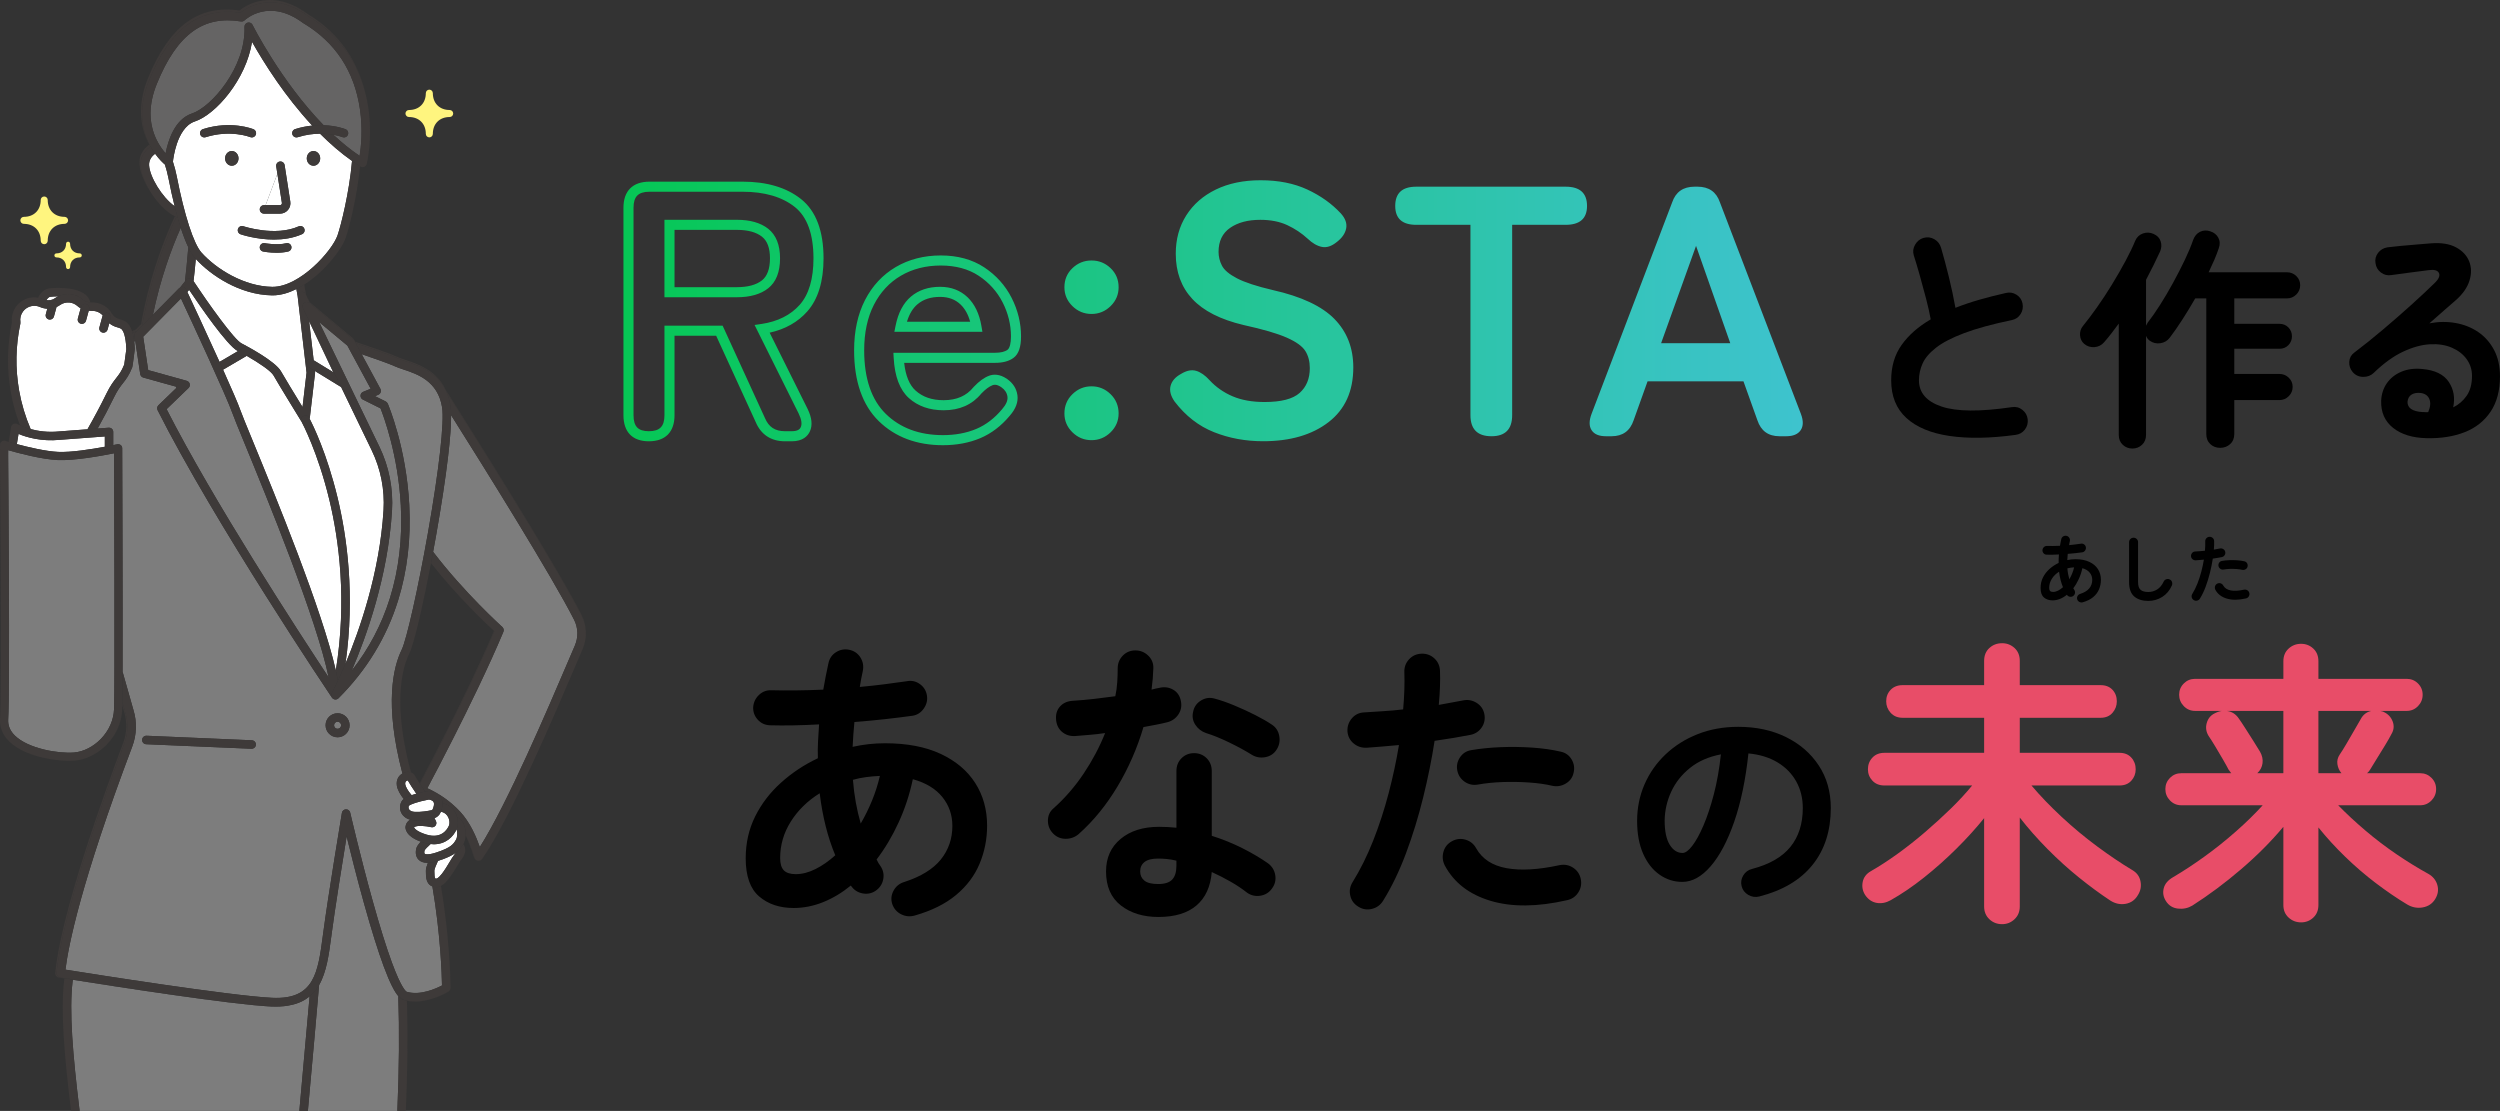 <?xml version="1.0" encoding="UTF-8"?><svg id="_レイヤー_2" xmlns="http://www.w3.org/2000/svg" width="467.416" height="207.702" xmlns:xlink="http://www.w3.org/1999/xlink" viewBox="0 0 467.416 207.702"><rect x="0" y="0" width="467.416" height="207.702" fill="#333333" stroke="none"/><defs><style>.cls-1{fill:#3e3a39;}.cls-2{fill:#7d7d7d;}.cls-3{fill:#fff;}.cls-4{fill:none;}.cls-5{fill:url(#_名称未設定グラデーション);}.cls-6{fill:#fff57f;}.cls-7{fill:#656464;}.cls-8{fill:#e84d68;}</style><linearGradient id="_名称未設定グラデーション" x1="116.563" y1="928.471" x2="337.058" y2="928.471" gradientTransform="translate(0 -870)" gradientUnits="userSpaceOnUse"><stop offset="0" stop-color="#06c755"/><stop offset="1" stop-color="#3ec3ce"/></linearGradient></defs><g id="_レイヤー_2-2"><path class="cls-4" d="M74.845,131.827c.076,3.711.748,7.919,1.979,12.544.163.066.308.159.43.277.15.122.278.268.361.453.082.183.417.714.844,1.362,1.495-2.803,3.084-5.864,4.851-9.355,2.645-5.226,6.324-12.72,9.048-19.148-1.646-1.517-6.969-6.564-11.775-12.673-1.468,7.656-3.13,15.005-4.061,16.906-.821,1.677-1.778,4.709-1.678,9.636h-0.0 0Z"/><path class="cls-1" d="M108.747,115.14c.48.946.739,1.969.782,3.001-.024-1.081-.285-2.156-.788-3.147-4.784-9.425-20.865-34.92-25.405-42.079.063.137.122.281.18.425,4.676,7.376,20.498,32.475,25.232,41.801Z"/><path class="cls-1" d="M88.714,160.399l-.067-.21c-.279-.871-.786-2.419-1.578-4.022-.001.023-.003.046-.005.069.762,1.566,1.253,3.066,1.526,3.918l.068.21c.07.218.23.39.432.481-.174-.096-.313-.251-.376-.447Z"/><path class="cls-1" d="M78.459,146.462c.022.033.043.065.065.099,1.496-2.804,3.086-5.867,4.856-9.362,2.648-5.231,6.336-12.742,9.055-19.169-.023-.021-.052-.048-.077-.071-2.724,6.429-6.403,13.922-9.048,19.148-1.767,3.491-3.356,6.552-4.851,9.355Z"/><path class="cls-1" d="M32.494,41.601c.161-.357.322-.697.482-1.039-.096-.043-.192-.082-.288-.131-.13.279-.26.552-.39.84-2.105,4.661-4.468,11.207-5.94,19.348l.324-.329c1.474-7.838,3.765-14.158,5.812-18.69h0Z"/><path class="cls-2" d="M74.464,186.242c-.668-.778-1.526-2.338-2.712-5.531-1.076-2.899-2.315-6.854-3.682-11.758-1.305-4.683-2.479-9.346-3.263-12.557-.823,5.046-2.172,13.474-2.805,18.255l-.051.385c-.447,3.388-.884,6.684-2.287,9.127-.497,5.807-1.225,13.954-2.098,23.538h16.723c.339-7.904.395-15.07.175-21.46Z"/><path class="cls-1" d="M76.084,187.126c-.199-.04-.398-.084-.595-.143-.294-.089-.625-.275-1.025-.74.22,6.39.164,13.556-.175,21.46h1.59c.318-7.486.393-14.379.206-20.576Z"/><path class="cls-2" d="M54.487,187.891c-.865.202-1.838.313-2.946.313-.288,0-.583-.007-.889-.022-7.337-.354-29.359-3.78-37.029-4.998-.009.073-.027.139-.036.212-.675,5.642.01,13.733,1.303,24.306h41.075c.772-8.473,1.431-15.811,1.917-21.409-.891.737-1.995,1.292-3.396,1.598Z"/><path class="cls-1" d="M57.883,186.293c-.487,5.597-1.146,12.936-1.917,21.409h1.601c.872-9.584,1.6-17.731,2.098-23.538-.469.818-1.058,1.531-1.781,2.129Z"/><path class="cls-1" d="M13.587,183.396c.009-.073.026-.139.036-.212-.621-.099-1.156-.184-1.573-.251-.012.093-.034.18-.046.274-.69,5.765-.011,13.901,1.28,24.495h1.606c-1.292-10.573-1.978-18.664-1.303-24.306Z"/><path class="cls-1" d="M74.581,67.078c.334.156.807.312,1.355.494,2.26.75,5.769,1.922,7.469,5.593.037.058.072.114.11.174-.058-.144-.116-.288-.18-.425-1.704-3.68-5.222-4.855-7.487-5.607-.549-.182-1.023-.339-1.358-.495-1.308-.609-5.168-1.942-8.092-2.926l.156.288c2.911.98,6.729,2.3,8.028,2.904Z"/><path class="cls-1" d="M75.578,186.951c-.782-.236-1.837-1.164-3.728-6.256-1.074-2.891-2.31-6.837-3.673-11.728-1.342-4.813-2.548-9.619-3.329-12.827-.013.082-.028.173-.042.257.784,3.211,1.958,7.874,3.263,12.557,1.367,4.903,2.606,8.859,3.682,11.758,1.186,3.193,2.044,4.753,2.712,5.531.4.466.732.652,1.025.74.197.06.396.103.595.143,2.218.449,4.518-.237,6.023-.873-1.638.683-4.177,1.408-6.529.698,0,0,0,0,0,0Z"/><path class="cls-1" d="M24.96,62.167c.037-.12.101-.231.191-.323l.248-.252c-.222.1-.455.206-.704.318.036.105.068.217.099.331.057-.026.11-.05.165-.075,0,0,0,0,0,0Z"/><path class="cls-1" d="M13.623,183.184c7.67,1.219,29.693,4.645,37.029,4.998.306.015.601.022.889.022,1.107,0,2.08-.112,2.946-.313-.828.18-1.753.279-2.797.279-.287,0-.582-.007-.887-.022-8.729-.421-38.31-5.203-39.565-5.407-.414-.067-.705-.445-.664-.862.486-4.967,2.367-12.597,5.593-22.679,2.655-8.299,5.58-16.231,7.087-20.22.694-1.836.758-3.881.181-5.758-.002-.005-.003-.011-.005-.016l-.549-1.932c-.003.233-.007.44-.011.63l.341,1.2c.002.005.003.011.005.016.578,1.881.514,3.931-.182,5.772-1.511,4-4.443,11.951-7.105,20.271-3.233,10.107-5.12,17.756-5.606,22.735-.041.419.251.797.666.865.118.019.485.079,1.061.171.417.067.952.152,1.573.251,0,0-0,0-0,0Z"/><path class="cls-1" d="M28.136,27.387c-.069-.116-.133-.247-.2-.369-1.29.935-1.932,2.166-1.861,3.595.067,1.341.752,3.129,1.811,4.844-.938-1.603-1.537-3.24-1.599-4.488-.071-1.423.567-2.65,1.85-3.582Z"/><path class="cls-1" d="M57.856,56.465l.009.008-.653-1.38c.001.006.002.013.003.019l.641,1.354h0Z"/><path class="cls-1" d="M24.96,62.167c.229-.104.446-.202.652-.295l.957-.971c.037-.205.075-.407.113-.61l-.324.329-.959.973-.248.252c-.09.092-.154.203-.191.323,0,0-0,0-0,0Z"/><path class="cls-1" d="M57.998,56.765l8.089,6.733c.078.065.143.144.191.234l.231.428c.015.005.03.01.044.015l-.156-.288-.232-.429c-.048-.089-.113-.169-.192-.234l-8.109-6.75-.009-.008s.142.3.142.3Z"/><path class="cls-1" d="M76.824,144.371c.004.013.007.027.011.04.157.054.296.137.42.237-.122-.119-.267-.211-.43-.277Z"/><path class="cls-1" d="M28.143,27.383c-.097-.176-.196-.343-.288-.531-1.194-2.44-2.164-6.463-.003-11.779,3.962-9.747,9.399-13.789,17.087-12.686.528-.422,1.701-1.231,3.374-1.665,2.081-.54,5.366-.588,9.213,2.24,6.413,3.827,9.344,9.231,10.649,13.932-1.252-4.802-4.176-10.415-10.782-14.358-3.856-2.835-7.15-2.786-9.236-2.245-1.677.435-2.852,1.246-3.382,1.669-7.707-1.105-13.157,2.946-17.129,12.718-2.166,5.329-1.194,9.363.003,11.808.092.189.192.357.289.533.067.122.132.253.2.369.002-.002.005-.003.007-.004Z"/><path class="cls-2" d="M83.766,85.457c-.481,4.053-1.243,9.075-2.206,14.522-.186,1.051-.38,2.12-.579,3.191,5.786,7.607,12.834,13.966,12.935,14.057.252.226.334.587.203.9-2.756,6.582-6.59,14.395-9.321,19.79-1.785,3.526-3.394,6.63-4.903,9.458,2.297,1.025,4.394,2.517,6.108,4.351,1.896,2.03,3.049,4.765,3.709,6.634,5.125-8.046,12.794-26.015,16.591-34.911.454-1.064.85-1.992,1.176-2.749.673-1.562.618-3.326-.151-4.84-4.128-8.133-16.795-28.418-22.989-38.239.021,1.802-.169,4.417-.574,7.836v-0Z"/><path class="cls-1" d="M83.515,73.339c-.038-.06-.073-.116-.11-.174.365.788.651,1.684.818,2.723.072.448.109,1.035.117,1.733,6.194,9.821,18.86,30.106,22.989,38.239.769,1.514.823,3.278.151,4.84-.326.757-.722,1.684-1.176,2.749-3.797,8.896-11.466,26.865-16.591,34.911-.66-1.869-1.813-4.604-3.709-6.634-1.714-1.834-3.811-3.327-6.108-4.351,1.509-2.828,3.119-5.931,4.903-9.458,2.731-5.395,6.565-13.208,9.321-19.79.131-.312.049-.674-.203-.9-.102-.091-7.149-6.45-12.935-14.057-.131.705-.264,1.411-.399,2.115,4.807,6.109,10.13,11.156,11.775,12.673.024.023.054.05.077.071-2.72,6.427-6.408,13.938-9.055,19.169-1.769,3.495-3.359,6.559-4.856,9.362.299.453.635.952.969,1.441.115-.024.222-.047.344-.071.255-.05.512-.046.765.009.921.203,1.558.643,1.893,1.308.151.301.217.615.234.928.872.176,1.462.604,1.818.961.447.447.756,1.028.926,1.641.436.218.807.558,1.083,1.019.424.708.563,1.574.513,2.369.792,1.603,1.298,3.151,1.578,4.022l.067.21c.063.196.202.351.376.447.081.045.167.08.261.095.04.006.08.009.12.009.256,0,.499-.124.65-.336,5.182-7.334,13.6-27.06,17.647-36.539.453-1.062.849-1.989,1.174-2.744.44-1.021.633-2.11.588-3.189-.042-1.031-.301-2.054-.782-3.001-4.734-9.326-20.556-34.425-25.232-41.801l-0.0 0Z"/><path class="cls-7" d="M28.593,58.847l4.907-4.979c.045-.046.106-.065.159-.098l.918-1.156c.178-1.387.409-3.825.628-6.39-.425-.877-.901-2.054-1.412-3.629-1.811,4.063-3.795,9.544-5.201,16.252Z"/><path class="cls-1" d="M28.593,58.847c1.406-6.708,3.39-12.189,5.201-16.252-.189-.583-.383-1.226-.58-1.924-.079-.031-.159-.073-.238-.108-.161.342-.321.682-.482,1.039-2.047,4.532-4.338,10.852-5.812,18.69-.038.203-.076.405-.113.61l2.025-2.055h0,0Z"/><path class="cls-2" d="M24.741,139.541c-9.66,25.571-11.961,37.346-12.502,41.749,4.753.762,30.762,4.889,38.641,5.268,7.898.38,8.566-4.699,9.494-11.73l.051-.385c.943-7.128,3.471-22.311,3.496-22.463.062-.375.381-.653.76-.664.374-.016.714.247.799.617.019.081,1.901,8.237,4.188,16.459,1.34,4.817,2.554,8.712,3.608,11.575,1.826,4.959,2.676,5.426,2.767,5.463,2.53.765,5.542-.629,6.594-1.185-.032-1.911-.257-9.491-1.794-18.504-.229-.088-.407-.208-.532-.322-.667-.615-.674-1.613-.679-2.274-.001-.116-.001-.222-.007-.31-.023-.363.142-.922.373-1.514-.001-.003-.001-.007-.002-.01-.028.001-.064.01-.092.01-.676,0-1.2-.177-1.583-.531-.531-.491-.705-1.255-.489-2.152.088-.367.412-.812.841-1.273-2.937-1.071-2.898-2.541-2.855-2.84.07-.499.332-.917.759-1.208.035-.024.081-.034.117-.056-.922-.247-1.388-.794-1.595-1.148-.392-.671-.416-1.49-.066-2.19.058-.117.154-.304.453-.534-.673-.826-1.171-1.76-1.283-2.455-.183-1.129.34-1.922,1.035-2.319-3.443-13.052-1.68-19.984-.144-23.121.924-1.887,3.076-11.457,4.901-21.789,2.082-11.79,3.101-20.819,2.658-23.561-.795-4.929-4.66-6.211-7.218-7.06-.594-.197-1.108-.368-1.525-.562-1.011-.47-3.747-1.436-6.291-2.305l3.5,6.485c.107.198.125.432.049.645-.076.212-.237.382-.446.468l-.607.251,2.008,1.001c.169.084.302.225.376.399.141.329,3.456,8.172,4.022,18.925.333,6.327-.368,12.335-2.085,17.857-2.15,6.914-5.903,13.074-11.156,18.309-.01.01-.023.013-.033.022-.015.013-.026.03-.041.042-.028.021-.062.034-.092.052-.023.013-.042.028-.066.039-.016.007-.03.017-.047.023-.009.003-.016.008-.025.011-.002.001-.004.002-.006.003-.073.024-.147.033-.221.036-.01 0-.019.005-.029.005-.001,0-.001-0-.002-0-.013,0-.026-0-.039-.001-.006-0-.011-.005-.016-.005-.038-.003-.077-.004-.115-.013-.011-.003-.019-.011-.031-.013-.043-.011-.083-.03-.125-.049-.021-.009-.041-.015-.061-.026-.014-.008-.027-.016-.041-.025-.012-.008-.027-.013-.039-.021-.003-.002-.006-.002-.008-.004-.064-.047-.111-.107-.157-.168-.008-.01-.02-.014-.027-.025-.219-.326-22.058-32.828-32.595-53.745-.157-.311-.093-.688.158-.93l3.343-3.225c-.019-.079-.04-.163-.058-.242l-6.12-1.703c-.302-.084-.527-.338-.573-.648l-.926-6.178c-.065.029-.131.06-.197.09.05.441.09.907.109,1.426.001.027-.394,3.181-.465,3.367-.611,1.546-1.16,2.244-1.741,2.984-.498.634-1.013,1.289-1.673,2.638-.964,1.969-1.988,3.923-3.065,5.848l2.07-.156c.22-.017.435.059.597.208.161.15.252.359.252.579v2.469c.459-.094.734-.154.747-.157.225-.05.461.005.642.15.18.144.286.362.287.593.006,1.426.112,28.364.068,41.786l2.037,7.173c.677,2.21.601,4.617-.216,6.779,0,0,0,0,0,0ZM47.845,139.233c-.018.427-.371.761-.794.761-.011,0-.023-0-.035-.001l-19.685-.847c-.439-.019-.779-.39-.76-.829.019-.439.388-.775.829-.76l19.685.847c.439.019.779.39.761.829ZM65.367,135.6c0,1.24-1.009,2.249-2.249,2.249s-2.249-1.009-2.249-2.249,1.009-2.249,2.249-2.249,2.249,1.009,2.249,2.249Z"/><path class="cls-1" d="M81.723,165.862c-.061.004-.12.006-.178.006-.279,0-.508-.054-.702-.128,1.537,9.014,1.762,16.593,1.794,18.504-1.052.556-4.064,1.951-6.594,1.185-.091-.037-.941-.504-2.767-5.463-1.054-2.863-2.268-6.758-3.608-11.575-2.287-8.222-4.169-16.378-4.188-16.459-.085-.37-.425-.633-.799-.617-.38.012-.698.29-.76.664-.026.153-2.553,15.336-3.496,22.463l-.051.385c-.928,7.031-1.596,12.111-9.494,11.73-7.878-.38-33.888-4.506-38.641-5.268.541-4.403,2.842-16.179,12.502-41.749.817-2.162.893-4.569.216-6.779l-2.037-7.173c-.008,2.402-.021,4.371-.039,5.684l.549,1.932c.002.005.003.011.005.016.577,1.876.512,3.921-.181,5.758-1.507,3.99-4.432,11.922-7.087,20.22-3.225,10.082-5.107,17.712-5.593,22.679-.041.418.25.796.664.862,1.255.203,30.837,4.986,39.565,5.407.305.015.6.022.887.022,1.044,0,1.969-.098,2.797-.279,1.401-.305,2.505-.861,3.396-1.598.723-.598,1.311-1.311,1.781-2.129,1.403-2.443,1.84-5.739,2.287-9.127l.051-.385c.633-4.782,1.983-13.209,2.805-18.255.014-.084.029-.175.042-.257.781,3.208,1.987,8.014,3.329,12.827,1.364,4.891,2.599,8.837,3.673,11.728,1.891,5.091,2.946,6.019,3.728,6.256,2.352.711,4.89-.015,6.529-.698,1.01-.421,1.679-.826,1.748-.868.235-.145.379-.401.379-.677,0-.124-.031-8.622-1.797-19.069-.233.118-.469.206-.714.223,0,0-0,0-0,0Z"/><path class="cls-1" d="M67.62,66.216c2.544.869,5.28,1.835,6.291,2.305.417.194.931.364,1.525.562,2.558.848,6.423,2.131,7.218,7.06.442,2.743-.576,11.771-2.658,23.561-1.824,10.332-3.977,19.902-4.901,21.789-1.536,3.137-3.299,10.069.144,23.121.147-.084.299-.157.457-.204.409-.122.805-.113,1.14.001-.004-.013-.007-.027-.011-.04-1.231-4.625-1.904-8.833-1.979-12.544-.101-4.926.857-7.959,1.678-9.636.93-1.901,2.593-9.249,4.061-16.906.135-.704.268-1.41.399-2.115.199-1.071.393-2.14.579-3.191.962-5.448,1.725-10.47,2.206-14.522.406-3.419.595-6.034.574-7.836-.008-.697-.045-1.284-.117-1.733-.168-1.039-.453-1.936-.818-2.723-1.7-3.671-5.209-4.843-7.469-5.593-.547-.182-1.021-.339-1.355-.494-1.299-.604-5.117-1.924-8.028-2.904-.015-.005-.03-.01-.044-.015l1.11,2.057s0-0,0-0Z"/><path class="cls-1" d="M25.289,63.764l-.145-.965c-.037-.248.044-.498.22-.676l.247-.251c-.206.093-.423.191-.652.295-.056.025-.108.049-.165.075.13.466.229,1.003.298,1.612.065-.03.132-.06.197-.09Z"/><polygon class="cls-1" points="80.001 161.309 79.995 161.309 79.997 161.319 80.001 161.309"/><path class="cls-3" d="M36.185,52.559c2.766,4.182,7.553,10.906,8.963,11.637,1.051.545,6.348,3.359,7.394,5.241.518.932,2.646,4.422,4.021,6.666l.754-6.438-1.654-14.204c-.088-.481-.172-.954-.25-1.414-1.448.723-2.958,1.175-4.448,1.175-.046,0-.093-0-.139-.001-5.998-.113-11.371-3.706-14.215-6.804-.142,1.565-.291,3.057-.425,4.143Z"/><path class="cls-1" d="M55.413,54.047c.078.46.162.933.25,1.414l-.001-.012c-.045-.387.197-.749.571-.857.374-.107.771.072.938.424l.045.095c-.001-.006-.002-.013-.003-.019-.119-.651-.23-1.284-.328-1.889-.482.308-.972.594-1.472.843Z"/><path class="cls-1" d="M34.578,52.614l.215-.271c.159-.2.406-.31.658-.3.255.011.489.144.629.357.034.051.072.108.106.16.134-1.086.283-2.578.425-4.143-.038-.042-.082-.085-.119-.127-.33-.366-.77-1.002-1.285-2.066-.22,2.565-.45,5.003-.628,6.39Z"/><path class="cls-3" d="M31.479,33.248c-.162-.826-.383-1.658-.646-2.479-.345-.292-1.07-.967-1.839-2.029-.649.499-1.167,1.195-1.119,2.151.107,2.147,2.39,5.964,4.775,7.666-.382-1.531-.775-3.286-1.171-5.308Z"/><path class="cls-1" d="M33.214,40.671c-.185-.655-.373-1.351-.564-2.115-2.385-1.702-4.668-5.519-4.775-7.666-.048-.955.47-1.651,1.119-2.151-.288-.397-.574-.853-.851-1.357-.002.002-.005.003-.007.004-1.282.932-1.921,2.159-1.85,3.582.062,1.248.662,2.885,1.599,4.488.357.61.759,1.216,1.205,1.793.828,1.071,1.742,1.974,2.643,2.611.321.227.638.41.954.57.097.049.192.088.288.131.079.035.159.077.238.108h-0Z"/><path class="cls-3" d="M33.041,32.942c1.433,7.313,3.165,12.653,4.633,14.284,2.805,3.117,7.969,6.306,13.182,6.404.036.001.073.001.109.001,5.104 0,11.142-6.725,12.142-9.625.631-1.83,2.192-7.947,2.712-13.916-2.134-1.495-4.14-3.247-5.983-5.095-1.224.008-2.644.174-4.174.66-.08.025-.161.037-.241.037-.337,0-.65-.216-.758-.555-.133-.419.099-.866.517-.999,1.13-.359,2.199-.558,3.192-.659-2.618-2.817-4.851-5.74-6.576-8.216-2.047-2.938-3.644-5.61-4.675-7.438-1.089,7.003-6.754,13.585-10.706,14.889-1.802.594-2.816,2.601-3.35,4.18-.513,1.518-.688,2.919-.732,3.338.289.896.53,1.805.707,2.708,0,0-0,0-0,0ZM48.579,46.096c.085-.431.503-.712.934-.627.042.008,2.283.433,3.994.008.427-.106.858.154.964.58.106.426-.154.858-.581.964-.711.176-1.474.235-2.174.235-1.335,0-2.44-.213-2.51-.226-.431-.085-.712-.503-.627-.934h0ZM43.34,30.986c-.693,0-1.256-.615-1.256-1.374,0-.759.562-1.374,1.256-1.374.693,0,1.255.615,1.255,1.374,0,.759-.562,1.374-1.255,1.374ZM58.61,30.986c-.693,0-1.255-.615-1.255-1.374,0-.759.562-1.374,1.255-1.374.693,0,1.255.615,1.255,1.374,0,.759-.562,1.374-1.255,1.374ZM56.481,43.78c-1.704.758-3.559,1.009-5.273,1.009-3.283,0-6.045-.924-6.219-.984-.416-.142-.637-.594-.495-1.01s.594-.637,1.009-.496c.059.02,5.939,1.979,10.331.026.402-.178.872.002,1.05.404.178.401-.002.872-.404,1.05,0,0-0,0-0,0ZM54.278,37.699c.087.563-.075,1.134-.445,1.566-.37.432-.909.68-1.479.68h-2.994c-.439,0-.795-.356-.795-.795,0-.439.356-.795.795-.795h.299l2.201-5.854-.217-1.392c-.067-.434.23-.841.664-.908.434-.067.841.229.908.664l1.063,6.835h0ZM47.82,25.198c-.166.406-.629.601-1.035.437-.037-.015-3.709-1.453-8.351.021-.08.025-.161.037-.241.037-.337,0-.65-.216-.758-.555-.133-.419.099-.866.517-.999,5.215-1.656,9.262-.048,9.431.022.407.166.602.63.436,1.037,0,0-0,0-0,0Z"/><path class="cls-1" d="M65.818,30.09c-.52,5.969-2.081,12.086-2.712,13.916-1,2.9-7.038,9.626-12.142,9.625-.036,0-.073-0-.109-.001-5.213-.098-10.377-3.287-13.182-6.404-1.468-1.631-3.2-6.971-4.633-14.284-.177-.903-.418-1.812-.707-2.708-.008.079-.014.135-.014.138-.023.289-.201.543-.465.663-.265.12-.573.086-.805-.088-.014-.01-.101-.08-.216-.177.263.821.484,1.653.646,2.479.396,2.022.789,3.777,1.171,5.308.191.764.379,1.46.564,2.115.197.698.391,1.341.58,1.924.511,1.575.987,2.752,1.412,3.629.515,1.064.956,1.7,1.285,2.066.038.042.081.085.119.127,2.844,3.098,8.217,6.691,14.215,6.804.047.001.093.001.139.001,1.49,0,3-.452,4.448-1.175.5-.25.99-.535,1.472-.843,3.833-2.452,6.984-6.527,7.726-8.68.712-2.064,2.133-7.706,2.713-13.433-.509-.317-1.009-.654-1.505-1.002,0,0,0-0.0 0-0Z"/><path class="cls-3" d="M64.596,124.065c2.617-6.212,6.387-16.951,7.11-28.661.237-3.843-.518-7.701-2.185-11.157-1.837-3.808-3.853-7.98-5.734-11.87l-4.904-3.008.024.205c.007.061.007.123-0.0.184l-1.003,8.565c.583,1.117,3.202,6.398,5.207,14.711,1.769,7.335,3.293,18.296,1.485,31.031Z"/><path class="cls-3" d="M61.578,93.463c-2.143-8.916-5.09-14.418-5.184-14.592-.265-.43-4.458-7.248-5.243-8.661-.459-.826-2.666-2.331-5.034-3.677l-4.414,2.587c1.534,3.415,2.837,6.408,3.274,7.665.239.687,1.073,2.718,2.228,5.528,4.442,10.815,13.021,31.709,15.582,43.038,2.118-13.107.587-24.419-1.208-31.889Z"/><path class="cls-3" d="M44.486,65.646c-.023-.012-.047-.025-.07-.037-1.96-1.016-7.061-8.439-9.057-11.42l-.33.416c.83,1.775,3.588,7.69,6.017,13.058l3.44-2.017s-0,0-0,0Z"/><polygon class="cls-3" points="62.321 69.611 62.319 69.609 57.8 60.064 58.649 67.359 62.321 69.611"/><path class="cls-1" d="M63.076,130.691c-.009.005-.016.013-.026.017.024-.011.044-.025.066-.039-.01.006-.021.011-.031.016-.003.002-.006.004-.01.005Z"/><path class="cls-1" d="M62.681,130.786c.013.001.026.001.039.001-.018-0-.037-.005-.055-.006.006 0.0.011.005.016.005Z"/><path class="cls-1" d="M62.308,130.661c-.005-.003-.011-.004-.016-.007.014.009.026.017.041.025-.005-.003-.009-.009-.014-.013-.003-.002-.007-.003-.01-.005h-0Z"/><path class="cls-1" d="M32.908,72.294c.018.078.04.163.058.242l.181-.175-.24-.067s0-0,0-0Z"/><path class="cls-1" d="M57.316,69.665l-.754,6.438c-1.375-2.244-3.503-5.734-4.021-6.666-1.046-1.882-6.342-4.696-7.394-5.241-1.409-.731-6.196-7.455-8.963-11.637-.034-.052-.072-.108-.106-.16-.14-.213-.374-.346-.629-.357-.252-.01-.499.1-.658.3l-.215.271-.918,1.156c.163-.101.349-.161.542-.128.256.044.475.211.586.446.029.062.115.247.241.516l.33-.416c1.996,2.981,7.097,10.404,9.057,11.42.023.012.047.025.07.037l1.22-.715c.379-.222.866-.095,1.088.284.222.379.095.866-.284,1.089l-.393.23c2.368,1.345,4.575,2.851,5.034,3.677.785,1.413,4.979,8.231,5.243,8.661-.001-.002-.007-.013-.007-.013-.21-.385-.069-.869.316-1.079.385-.211.868-.069,1.079.316.012.022.059.109.121.229l1.003-8.565c.007-.061.007-.123 0-.184l-.024-.205-1.235-.758c-.375-.23-.492-.719-.262-1.094.23-.374.72-.492,1.094-.262l.169.104-.849-7.295,4.519,9.545c0.0.001.001.002.001.003l.182.112c-3.25-6.717-5.822-12.024-5.865-12.113-.163-.337-.069-.742.226-.973.294-.231.711-.225.999.015l.135.112-.142-.3-.641-1.354-.045-.095c-.167-.352-.564-.531-.938-.424-.374.107-.616.47-.571.857l.001.012,1.654,14.204s0.0 0.0 0.0 0Z"/><path class="cls-1" d="M46.117,66.534l.393-.23c.379-.222.506-.709.284-1.089-.222-.379-.709-.506-1.088-.284l-1.22.715-3.44,2.017c.222.492.443.98.658,1.458,0,0,4.414-2.587,4.414-2.587Z"/><path class="cls-1" d="M63.787,72.377c-.436-.902-.866-1.79-1.284-2.654l-.182-.112-3.672-2.252-.169-.104c-.374-.229-.864-.112-1.094.262-.23.374-.112.864.262,1.094l1.235.758,4.904,3.008h-0Z"/><path class="cls-1" d="M63.208,130.618c.015-.012.026-.028.041-.042-.001.001-.003.002-.004.003-.013.012-.023.028-.037.039Z"/><path class="cls-1" d="M62.978,130.743c.009-.003.017-.008.025-.011-.002.001-.004 0-.006.001-.007.003-.012.008-.019.01Z"/><path class="cls-1" d="M64.596,124.065c1.808-12.735.284-23.696-1.485-31.031-2.005-8.313-4.624-13.594-5.207-14.711-.062-.12-.109-.207-.121-.229-.211-.385-.694-.527-1.079-.316-.385.211-.527.694-.316,1.079 0.0.001.006.011.007.013.094.174,3.041,5.676,5.184,14.592,1.796,7.47,3.326,18.781,1.208,31.889.152.673.283,1.312.391,1.913.402-.858.886-1.936,1.419-3.2Z"/><path class="cls-1" d="M62.72,130.786c-.068-0-.135-.015-.201-.032.011.003.019.011.031.013.039.009.077.01.115.013.018.001.037.006.055.006.001,0,.001 0.0.002 0.0.01,0,.019-.005.029-.005-.01 0-.02.005-.03.005-0,0-0-0-.001-0Z"/><polygon class="cls-1" points="63.078 130.69 63.076 130.691 63.085 130.686 63.078 130.69"/><path class="cls-1" d="M62.253,130.633c.012.009.026.013.039.021.005.003.011.004.016.007-.018-.011-.038-.016-.055-.029Z"/><path class="cls-2" d="M26.776,62.956l.935,6.24,7.203,2.005c.275.076.488.294.558.571.07.277-.013.57-.219.768l-4.102,3.958c8.709,17.143,24.748,41.756,30.289,50.133-2.248-10.944-11.498-33.466-15.707-43.712-1.207-2.94-2.005-4.882-2.258-5.61-1.072-3.082-7.773-17.5-9.644-21.509,0,0-7.055,7.157-7.055,7.157Z"/><path class="cls-1" d="M25.145,62.799l.145.965.926,6.178c.046.31.271.564.573.648l6.12,1.703.24.067-.181.175-3.343,3.225c-.251.242-.315.619-.158.93,10.537,20.917,32.375,53.419,32.595,53.745.007.011.02.014.027.025-.18-.243-.217-.57-.067-.847.019-.036.466-.873,1.156-2.348-.107-.601-.239-1.241-.391-1.913-2.56-11.328-11.14-32.223-15.582-43.038-1.155-2.811-1.989-4.841-2.228-5.528-.437-1.257-1.74-4.25-3.274-7.665-.215-.479-.435-.967-.658-1.458-2.429-5.369-5.187-11.283-6.017-13.058-.126-.269-.212-.454-.241-.516-.11-.236-.329-.402-.586-.446-.193-.033-.379.027-.542.128-.053.033-.114.052-.159.098l-4.907,4.979-2.025,2.055-.957.971-.247.251c-.176.178-.257.429-.22.676ZM33.831,55.799c1.871,4.01,8.572,18.427,9.644,21.509.253.728,1.051,2.67,2.258,5.61,4.208,10.247,13.459,32.768,15.707,43.712-5.54-8.377-21.58-32.99-30.289-50.133l4.102-3.958c.205-.198.289-.491.219-.768-.07-.277-.283-.495-.558-.571l-7.203-2.005-.935-6.24s7.055-7.157,7.055-7.157Z"/><path class="cls-1" d="M62.319,130.667c.005.003.009.01.014.013.02.011.04.017.061.026-.026-.012-.051-.024-.075-.039Z"/><path class="cls-1" d="M63.078,130.69c.003-.001.005-.003.008-.004.01-.005.021-.011.031-.016.031-.018.065-.03.092-.052.014-.011.023-.027.037-.039-.051.046-.109.081-.168.111Z"/><path class="cls-1" d="M62.721,130.786c-0,0-0-0-.001-0.0 0,0,.001 0.0.001 0.0.01,0,.02-.004.03-.005.074-.003.148-.012.221-.036.002-.001.004-.002.006-.003.007-.002.012-.007.019-.01-.089.033-.182.054-.276.054Z"/><path class="cls-2" d="M64.951,64.622l-5.276-4.392c2.459,5.077,7.292,15.061,11.278,23.326,1.785,3.7,2.594,7.831,2.34,11.946-.763,12.362-4.856,23.664-7.527,29.874,3.207-4.079,5.602-8.626,7.143-13.572,1.663-5.334,2.345-11.147,2.027-17.279-.487-9.407-3.212-16.713-3.791-18.17l-3.303-1.647c-.279-.139-.451-.428-.44-.74.011-.312.203-.588.491-.707l1.407-.581s-4.35-8.058-4.35-8.058Z"/><path class="cls-1" d="M56.864,56.637c-.295.231-.389.636-.226.973.043.089,2.615,5.395,5.865,12.113.418.863.847,1.752,1.284,2.654,1.881,3.89,3.897,8.062,5.734,11.87,1.667,3.456,2.422,7.313,2.185,11.157-.723,11.71-4.492,22.449-7.11,28.661-.532,1.264-1.017,2.342-1.419,3.2-.69,1.475-1.137,2.312-1.156,2.348-.15.277-.113.604.067.847.045.061.093.121.157.168.003.002.006.003.008.004.017.013.037.018.055.029.003.002.007.003.01.005.025.015.05.027.075.039.041.019.082.037.125.049.066.017.134.032.201.032 0,0,0.0 0.0.001 0.0.094,0,.187-.021.276-.054.002-.001.004-0.0.006-.001.016-.006.031-.016.047-.023.009-.004.017-.012.026-.017.001-0.0.001-.001.002-.001.059-.03.116-.065.168-.111.001-.001.003-.002.004-.003.01-.009.023-.012.033-.022,5.253-5.234,9.006-11.394,11.156-18.309,1.717-5.522,2.418-11.53,2.085-17.857-.567-10.753-3.881-18.596-4.022-18.925-.074-.173-.208-.314-.376-.399l-2.008-1.001.607-.251c.208-.086.37-.256.446-.468.076-.212.058-.447-.049-.645l-3.5-6.485-1.11-2.057-.231-.428c-.048-.089-.113-.169-.191-.234l-8.089-6.733-.135-.112c-.288-.24-.704-.246-.999-.015h-0,0ZM67.403,73.969c-.011.311.161.601.44.74l3.303,1.647c.578,1.457,3.304,8.763,3.791,18.17.317,6.131-.365,11.944-2.027,17.279-1.542,4.946-3.937,9.493-7.143,13.572,2.671-6.211,6.764-17.512,7.527-29.874.254-4.115-.555-8.246-2.34-11.946-3.986-8.265-8.819-18.248-11.278-23.326l5.276,4.392,4.35,8.058-1.407.581c-.288.119-.48.395-.491.707Z"/><path class="cls-3" d="M81.213,162.748c.007.109.008.242.009.383.002.29.008.97.168,1.117.021.02.097.034.217.026.013-.001.336-.034,1.036-.933.502-.644,1-1.479,1.401-2.149.341-.57.61-1.021.836-1.292.146-.174.244-.319.32-.447-.657.478-1.622.957-3.169,1.46-.049.016-.088.021-.137.036-.388.828-.674,1.568-.681,1.798Z"/><path class="cls-1" d="M86.53,157.964c-.308.512-.657 1-1.33,1.49-.075.127-.174.272-.32.447-.226.271-.495.722-.836,1.292-.401.671-.899,1.505-1.401,2.149-.7.899-1.023.932-1.036.933-.121.008-.196-.007-.217-.026-.16-.148-.166-.827-.168-1.117-.001-.141-.002-.274-.009-.383.007-.23.293-.97.681-1.798-.726.226-1.356.347-1.892.359-.001.003-.003.007-.004.011-.231.592-.395,1.151-.373,1.514.006.089.006.194.007.31.005.661.013,1.659.679,2.274.124.115.302.234.532.322.194.075.423.128.702.128.057,0,.116-.002.178-.006.245-.018.481-.105.714-.223,1.038-.526,1.973-1.955,2.974-3.63.281-.47.546-.914.692-1.089.707-.849.984-1.614.847-2.339-.056-.296-.18-.543-.335-.759-.004.008-.008.017-.012.025l-.072.119h0Z"/><path class="cls-3" d="M81.099,157.852c-.188,0-.389-.026-.588-.047-.606.541-1.05,1.004-1.135,1.215-.073.311-.043.537.025.6.015.014.401.346,2.138-.219,2.823-.919,3.251-1.63,3.628-2.257l.079-.13c.258-.421.332-1.28.128-1.962-.625,1.418-2.066,2.799-4.273,2.799h-0Z"/><path class="cls-1" d="M86.556,153.799c-.276-.461-.647-.802-1.083-1.019.213.769.201,1.589-.097,2.268-.001.002-.002.004-.003.005.204.682.13,1.541-.128,1.962l-.079.13c-.377.627-.805,1.338-3.628,2.257-1.737.565-2.122.233-2.138.219-.068-.063-.098-.288-.025-.6.085-.211.53-.675,1.135-1.215-.397-.042-.808-.11-1.249-.245-.209-.064-.404-.13-.589-.197-.43.461-.753.906-.841,1.273-.216.897-.042,1.661.489,2.152.383.354.907.531,1.583.531.028,0,.063-.009.092-.01.002,0,.004-.001.006-.001.536-.012,1.167-.133,1.892-.359.048-.015.088-.02.137-.036,1.547-.503,2.512-.982,3.169-1.46.673-.49,1.022-.978,1.33-1.49l.072-.119c.005-.007.008-.017.012-.025.244-.408.402-.973.45-1.585.002-.023.004-.046.005-.069.051-.795-.088-1.66-.513-2.369Z"/><path class="cls-3" d="M81.409,154.388c-.193.234-.501.338-.797.267-.952-.225-2.608-.389-3.138-.027-.036.025-.055.044-.066.064.067.149.451.776,2.318,1.346,2.843.868,3.928-1.029,4.193-1.631.241-.549.12-1.526-.498-2.145-.263-.263-.604-.419-.992-.5-.028.069-.055.138-.084.201-.213.475-.62.828-1.105.999.102.21.2.414.281.593.124.276.081.599-.112.833Z"/><path class="cls-1" d="M82.429,151.762c.388.081.729.237.992.5.618.619.74,1.596.498,2.145-.265.602-1.35,2.499-4.193,1.631-1.867-.57-2.252-1.197-2.318-1.346.011-.02.03-.04.066-.064.53-.362,2.186-.198,3.138.027.295.07.604-.033.797-.267.193-.234.237-.557.112-.833-.08-.178-.178-.383-.281-.593-.077.027-.15.061-.23.078-.662.14-1.879.356-3.075.356-.151,0-.301-.004-.45-.011-.299-.015-.556-.063-.791-.126-.037.022-.083.032-.117.056-.427.291-.689.709-.759,1.208-.042.299-.082,1.77,2.855,2.84.185.067.379.133.589.197.441.134.852.203,1.249.245.199.021.4.047.588.047,2.208-0,3.649-1.382,4.273-2.799.001-.002.002-.004.003-.005.298-.679.311-1.498.097-2.268-.17-.612-.48-1.193-.926-1.641-.356-.357-.946-.786-1.818-.961.03.567-.115,1.125-.3,1.585h-0Z"/><path class="cls-3" d="M77.835,148.394c-.621-.918-1.314-1.966-1.59-2.48-.084.009-.211.047-.317.143-.15.136-.2.338-.154.62.061.374.448,1.13,1.07,1.853.043.05.084.085.127.132.253-.088.537-.178.864-.269Z"/><path class="cls-1" d="M77.615,145.101c-.082-.184-.21-.331-.361-.453-.124-.1-.262-.183-.42-.237-.334-.114-.73-.123-1.14-.001-.158.047-.31.12-.457.204-.695.397-1.218,1.19-1.035,2.319.113.695.61,1.629,1.283,2.455.275-.212.728-.46,1.485-.724-.043-.047-.084-.082-.127-.132-.623-.723-1.01-1.48-1.07-1.853-.046-.282.005-.484.154-.62.106-.096.233-.134.317-.143.276.514.969,1.562,1.59,2.48.465-.129,1.02-.26,1.658-.391-.334-.49-.67-.988-.969-1.441-.022-.034-.043-.066-.065-.099-.427-.648-.762-1.179-.844-1.362Z"/><path class="cls-3" d="M81.074,149.964c-.109-.217-.383-.375-.814-.469-.039-.009-.08-.009-.12-.001-2.056.399-3.426.894-3.698,1.168-.093.209-.082.455.031.647.168.288.556.461,1.092.488,1.151.058,2.447-.171,3.117-.312.094-.02.173-.084.212-.171.253-.565.32-1.069.18-1.349Z"/><path class="cls-1" d="M77.835,148.394c-.327.091-.611.181-.864.269-.757.264-1.209.512-1.485.724-.299.23-.395.417-.453.534-.351.701-.326,1.52.066,2.19.207.354.673.901,1.595,1.148.235.063.492.112.791.126.149.007.299.011.45.011,1.196,0,2.413-.216,3.075-.356.08-.017.154-.051.23-.078.485-.171.892-.524,1.105-.999.029-.064.056-.133.084-.201.185-.459.33-1.018.3-1.585-.017-.313-.083-.628-.234-.928-.335-.665-.972-1.105-1.893-1.308-.253-.056-.51-.059-.765-.009-.121.024-.229.047-.344.071-.639.131-1.193.262-1.658.391h0ZM80.894,151.313c-.039.087-.118.151-.212.171-.67.141-1.966.37-3.117.312-.536-.027-.924-.2-1.092-.488-.113-.193-.124-.438-.031-.647.272-.274,1.641-.769,3.698-1.168.04-.008.082-.007.12.001.431.095.705.253.814.469.141.279.073.784-.18,1.349Z"/><path class="cls-7" d="M64.611,24.161c.407.166.602.63.436,1.037-.166.406-.629.601-1.035.437-.015-.006-.639-.247-1.677-.432,1.552,1.445,3.19,2.787,4.905,3.941.261-1.642.607-4.919.064-8.683-1.029-7.137-4.603-12.571-10.625-16.152-.023-.013-.045-.028-.066-.044-6.33-4.676-10.7-.637-10.883-.463-.18.172-.432.251-.679.211-3.514-.573-6.442.024-8.953,1.826-2.635,1.891-4.85,5.107-6.771,9.833-1.546,3.802-1.57,7.306-.074,10.415.534,1.11,1.179,1.973,1.71,2.574.441-2.296,1.674-6.373,4.955-7.455,3.608-1.19,10.073-8.661,9.79-16.175-.014-.375.236-.708.599-.801.065-.017.131-.025.196-.025.297,0,.576.167.713.442.067.135,5.289,10.541,13.285,18.758,2.422.086,4.007.713,4.112.756l-0-0h0Z"/><path class="cls-1" d="M57.526,2.961C53.679.133,50.394.181,48.313.721c-1.673.434-2.845,1.243-3.374,1.665-7.688-1.102-13.125,2.939-17.087,12.686-2.161,5.316-1.191,9.34.003,11.779.092.188.191.356.288.531.277.504.564.959.851,1.357.769,1.062,1.494,1.737,1.839,2.029.115.098.202.167.216.177.232.174.54.208.805.088.264-.12.442-.373.465-.663 0-.003.006-.059.014-.138.044-.419.219-1.82.732-3.338.534-1.579,1.548-3.586,3.35-4.18,3.952-1.304,9.616-7.887,10.706-14.889,1.031,1.828,2.627,4.5,4.675,7.438,1.725,2.475,3.958,5.399,6.576,8.216.761-.078,1.476-.099,2.127-.075-7.995-8.217-13.218-18.623-13.285-18.758-.137-.276-.416-.442-.713-.442-.065,0-.131.008-.196.025-.363.092-.613.426-.599.801.283,7.514-6.182,14.985-9.79,16.175-3.281,1.082-4.514,5.159-4.955,7.455-.531-.601-1.176-1.463-1.71-2.574-1.496-3.109-1.472-6.613.074-10.415,1.921-4.726,4.136-7.943,6.771-9.833,2.511-1.801,5.44-2.398,8.953-1.826.247.04.499-.04.679-.211.183-.174,4.553-4.213,10.883.463.021.016.043.03.066.044,6.021,3.581,9.596,9.016,10.625,16.152.543,3.764.196,7.041-.064,8.683-1.714-1.153-3.353-2.495-4.905-3.941-.673-.12-1.521-.214-2.5-.208,1.844,1.848,3.849,3.599,5.983,5.095.496.347.996.685,1.505,1.002.02.012.039.026.058.038.128.079.273.12.419.12.102,0,.204-.02.301-.059.236-.096.411-.3.472-.547.046-.188,1.119-4.679.312-10.352-.151-1.062-.382-2.208-.712-3.397-1.304-4.702-4.236-10.106-10.649-13.932,0,0-0,0,0,0Z"/><path class="cls-1" d="M43.34,28.238c-.693,0-1.256.615-1.256,1.374,0,.759.562,1.374,1.256,1.374.693,0,1.255-.615,1.255-1.374,0-.759-.562-1.374-1.255-1.374Z"/><path class="cls-1" d="M58.61,28.238c-.693,0-1.255.615-1.255,1.374,0,.759.562,1.374,1.255,1.374.693,0,1.255-.615,1.255-1.374,0-.759-.562-1.374-1.255-1.374Z"/><path class="cls-1" d="M47.384,24.161c-.17-.069-4.216-1.677-9.431-.022-.418.133-.65.58-.517.999.108.339.421.555.758.555.08,0,.161-.012.241-.037,4.642-1.474,8.314-.036,8.351-.021.406.164.869-.031,1.035-.437.166-.407-.029-.871-.436-1.037,0,0,0,0,0,0Z"/><path class="cls-1" d="M54.662,25.138c.108.339.421.555.758.555.08,0,.161-.012.241-.037,1.53-.486,2.95-.652,4.174-.66.979-.007,1.826.087,2.5.208,1.039.185,1.662.426,1.677.432.406.164.869-.031,1.035-.437.166-.407-.029-.871-.436-1.037-.105-.043-1.689-.67-4.112-.756-.652-.023-1.366-.002-2.127.075-.993.101-2.062.3-3.192.659-.419.133-.65.58-.517.999,0,0,0.0 0.0 0.0 0Z"/><path class="cls-3" d="M52.624,38.23c.04-.047.104-.146.082-.287l-.847-5.443-2.201,5.854h2.695c.143,0,.231-.078.271-.125Z"/><path class="cls-1" d="M52.306,30.2c-.434.068-.731.474-.664.908l.217,1.392.847,5.443c.022.141-.042.24-.082.287-.04.047-.128.125-.271.125h-2.994c-.439,0-.795.356-.795.795,0,.439.356.795.795.795h2.994c.569,0,1.109-.248,1.479-.68.37-.432.533-1.003.445-1.566l-1.063-6.835c-.068-.434-.475-.731-.908-.664h0Z"/><path class="cls-1" d="M55.834,42.326c-4.392,1.953-10.273-.006-10.331-.026-.416-.142-.867.08-1.009.496s.08.868.495,1.01c.174.059,2.935.984,6.219.984,1.713,0,3.569-.252,5.273-1.009.401-.178.582-.649.404-1.05-.178-.401-.648-.582-1.05-.404,0,0,0,0,0,0Z"/><path class="cls-1" d="M49.206,47.03c.069.014,1.175.226,2.51.226.7,0,1.464-.059,2.174-.235.427-.106.686-.537.581-.964-.106-.426-.537-.686-.964-.58-1.711.425-3.952-0-3.994-.008-.43-.085-.849.196-.934.627-.085.431.196.849.627.934h-0Z"/><path class="cls-2" d="M63.118,136.259c.363,0,.658-.295.658-.659s-.295-.659-.658-.659-.659.295-.659.659.296.659.659.659Z"/><path class="cls-1" d="M63.118,133.351c-1.24,0-2.249,1.009-2.249,2.249s1.009,2.249,2.249,2.249,2.249-1.009,2.249-2.249-1.009-2.249-2.249-2.249ZM62.459,135.6c0-.363.296-.659.659-.659s.658.295.658.659-.295.659-.658.659-.659-.295-.659-.659Z"/><path class="cls-1" d="M26.57,138.318c-.019.439.322.81.76.829l19.685.847c.012 0.0.023.001.035.001.423,0,.776-.334.794-.761.019-.439-.322-.81-.761-.829l-19.685-.847c-.441-.015-.81.322-.829.76Z"/><path class="cls-6" d="M12.73,41.198c0-.362-.293-.656-.656-.656-.927,0-1.717-.3-2.284-.867-.567-.567-.867-1.357-.867-2.284,0-.362-.294-.656-.656-.656-.362,0-.656.294-.656.656,0,.927-.3,1.717-.867,2.284-.567.567-1.357.867-2.284.867-.362,0-.656.294-.656.656,0,.362.294.656.656.656.927,0,1.717.3,2.284.867.567.567.867,1.357.867,2.284,0,.362.294.656.656.656.362,0,.656-.293.656-.656,0-.927.3-1.717.867-2.284.567-.567,1.357-.867,2.284-.867.362,0,.656-.294.656-.656Z"/><path class="cls-6" d="M84.076,20.567c-.927,0-1.717-.3-2.284-.867-.567-.567-.866-1.357-.866-2.284,0-.362-.294-.656-.656-.656-.362,0-.656.293-.656.656,0,.927-.3,1.717-.867,2.284-.567.567-1.357.867-2.284.867-.362,0-.656.294-.656.656,0,.362.294.656.656.656.927,0,1.717.3,2.284.867.567.567.867,1.357.867,2.284,0,.362.294.656.656.656.362,0,.656-.294.656-.656,0-.927.3-1.717.866-2.284.567-.567,1.357-.867,2.284-.867.362,0,.656-.294.656-.656,0-.362-.294-.656-.656-.656Z"/><path class="cls-6" d="M14.913,47.375c-.532,0-.985-.172-1.31-.497-.325-.325-.497-.778-.497-1.31,0-.208-.168-.376-.376-.376-.208,0-.376.168-.376.376,0,.532-.172.985-.497,1.31-.325.325-.778.497-1.31.497-.208,0-.376.168-.376.376s.168.376.376.376c.532,0,.985.172,1.31.497.325.325.497.778.497,1.31,0,.208.168.376.376.376.208,0,.376-.168.376-.376,0-.532.172-.985.497-1.31.325-.325.778-.497,1.31-.497.208,0,.376-.168.376-.376s-.168-.376-.376-.376Z"/><path class="cls-3" d="M9.427,55.484c-.28.031-.537.282-.76.633.572.097,1.149-.027,1.618-.362.185-.132.383-.242.584-.342-.535 0-1.036.027-1.442.072Z"/><path class="cls-1" d="M8.101,55.946c.186.082.376.139.567.171.223-.351.48-.602.76-.633.406-.045.907-.071,1.442-.072.707-.349,1.498-.501,2.292-.42.886.091,1.703.453,2.366,1.045.35.313.83.48,1.364.498-.136-.567-.45-1.074-.946-1.472-2.048-1.645-6.504-1.171-6.693-1.15-1.023.114-1.7.895-2.143,1.744.339.057.673.148.991.288h0Z"/><path class="cls-3" d="M21.753,70.655c.539-.687.968-1.232,1.476-2.493.062-.456.339-2.5.391-2.89-.042-1.058-.23-3.424-1.06-3.847-.185-.094-.38-.167-.579-.214-.582-.14-1.104-.413-1.548-.77l-.322,1.181c-.096.351-.414.582-.762.582-.069,0-.139-.009-.208-.028-.421-.115-.669-.549-.554-.97l.587-2.15c.008-.029.028-.05.039-.078-.335-.368-.766-.637-1.259-.768-.258-.069-.521-.098-.784-.086-.197.009-.387-.008-.578-.026l-.511,1.874c-.096.351-.414.582-.762.582-.069,0-.139-.009-.208-.028-.421-.115-.669-.549-.554-.97l.522-1.913c-.215-.122-.418-.263-.602-.427-.412-.369-.922-.594-1.474-.651-.638-.066-1.275.103-1.796.476-.201.144-.415.258-.635.357l-.484,1.774c-.096.351-.414.582-.762.582-.069,0-.139-.009-.208-.028-.421-.115-.669-.549-.554-.97l.282-1.033c-.464-.025-.93-.132-1.379-.329-.461-.203-.97-.268-1.47-.189-1.428.228-2.406,1.575-2.18,3.004.015.097.012.203-.008.298-.886,4.144-.964,8.354-.23,12.515.439,2.487,1.164,4.896,2.156,7.202,1.368.368,3.213.656,5.336.436.007-.001.015-.002.022-.002l5.261-.395c1.254-2.196,2.448-4.428,3.552-6.686.734-1.499,1.327-2.254,1.85-2.92,0,0,0,0,0,0Z"/><path class="cls-1" d="M5.731,80.222c-.991-2.306-1.717-4.715-2.156-7.202-.734-4.16-.656-8.371.23-12.515.02-.095.023-.201.008-.298-.226-1.428.753-2.776,2.18-3.004.501-.079,1.009-.014,1.47.189.449.198.915.304,1.379.329l.305-1.117c.115-.421.549-.669.97-.554.421.115.669.549.554.97l-.103.376c.219-.099.434-.213.635-.357.521-.372,1.158-.541,1.796-.476.552.057,1.062.282,1.474.651.184.165.387.306.602.427l.065-.237c.115-.421.549-.669.97-.554.421.115.669.549.554.97l-.075.276c.19.018.381.035.578.026.263-.012.527.017.784.086.493.131.924.4,1.259.768.147-.369.539-.584.931-.476.421.115.669.549.554.97l-.264.969c.444.357.967.63,1.548.77.199.048.394.12.579.214.83.423,1.018,2.789,1.06,3.847-.052.39-.329,2.434-.391,2.89-.508,1.261-.936,1.807-1.476,2.493-.523.666-1.116,1.421-1.85,2.92-1.105,2.258-2.298,4.49-3.552,6.686l1.906-.143c1.077-1.925,2.101-3.879,3.065-5.848.66-1.349,1.175-2.004,1.673-2.638.581-.74,1.13-1.438,1.741-2.984.071-.186.466-3.34.465-3.367-.019-.519-.059-.985-.109-1.426-.069-.609-.168-1.146-.298-1.612-.032-.113-.064-.225-.099-.331-.319-.946-.784-1.572-1.418-1.895h-0c-.295-.15-.607-.266-.926-.342-.62-.149-1.14-.521-1.424-1.018-.563-.982-1.474-1.683-2.568-1.973-.412-.11-.836-.156-1.259-.138-.071.003-.138-.006-.208-.008-.534-.018-1.014-.186-1.364-.498-.662-.592-1.48-.954-2.366-1.045-.794-.082-1.586.07-2.292.42-.202.1-.399.21-.584.342-.469.335-1.046.459-1.618.362-.191-.032-.381-.089-.567-.171-.318-.14-.652-.231-.991-.288-.448-.076-.907-.087-1.364-.015-2.238.357-3.787,2.431-3.513,4.664-.903,4.301-.974,8.67-.213,12.987.377,2.139.96,4.221,1.727,6.235.423.189,1.102.456,1.984.693Z"/><path class="cls-3" d="M11.219,82.23c-3.524.364-6.336-.513-7.754-1.098l-.315,1.902c2.118.567,5.366,1.341,7.702,1.455,2.402.118,6.274-.503,8.745-.963v-1.925s-8.377.629-8.377.629Z"/><path class="cls-1" d="M3.15,83.034l.315-1.902c1.418.586,4.23,1.462,7.754,1.098l8.377-.629v1.925c.633-.118,1.18-.226,1.58-.307v-2.469c0-.22-.091-.43-.252-.579-.161-.149-.377-.226-.597-.208l-2.07.156-1.906.143-5.261.395c-.008 0-.015.001-.022.002-2.123.22-3.968-.068-5.336-.436-.882-.237-1.561-.504-1.984-.693-.311-.139-.49-.236-.501-.242-.224-.127-.497-.138-.73-.027-.233.111-.398.329-.44.584l-.458,2.762c.376.109.904.259,1.531.427,0,0-0,0-0,0Z"/><path class="cls-2" d="M18.828,138.183c1.535-1.563,2.421-3.559,2.496-5.62.159-4.383.027-41.416.003-47.815-2.13.433-7.403,1.42-10.551,1.267-3.029-.148-7.325-1.291-9.244-1.841l-.005,1.082c.015,1.768.358,43.598.008,49.227-.072,1.157.34,2.158,1.261,3.059,2.47,2.418,8.111,3.397,11.067,3.149,1.734-.145,3.543-1.059,4.965-2.507Z"/><path class="cls-1" d="M22.92,125.59c.044-13.422-.063-40.36-.068-41.786-.001-.231-.106-.449-.287-.593-.18-.144-.416-.199-.642-.15-.014.003-.289.063-.747.157-.399.082-.947.19-1.58.307-2.471.46-6.342,1.081-8.745.963-2.335-.114-5.583-.888-7.702-1.455-.627-.168-1.155-.318-1.531-.427-.382-.111-.608-.181-.62-.184-.231-.072-.483-.029-.678.114s-.311.37-.312.612l-.009,2.109c.004.435.357,43.554.011,49.13-.1,1.604.478,3.033,1.717,4.245,1.703,1.667,4.304,2.551,6.185,2.999,1.676.399,3.507.621,5.024.621.373,0,.727-.013,1.054-.041,4.123-.346,8.667-4.284,8.86-9.594.007-.183.013-.427.019-.714.004-.19.007-.397.011-.63.019-1.312.031-3.282.039-5.684,0,0,0,0,0,0ZM2.797,137.541c-.921-.901-1.333-1.901-1.261-3.059.35-5.629.007-47.459-.008-49.227l.005-1.082c1.92.55,6.216,1.694,9.244,1.841,3.148.153,8.421-.833,10.551-1.267.024,6.399.156,43.432-.003,47.815-.075,2.061-.961,4.057-2.496,5.62-1.422,1.448-3.231,2.362-4.965,2.507-2.956.248-8.596-.731-11.067-3.149,0,0,0,0,0,0Z"/><path class="cls-1" d="M15.109,60.525c.07.019.14.028.208.028.348,0,.666-.231.762-.582l.511-1.874.075-.276c.115-.421-.133-.855-.554-.97-.421-.115-.855.133-.97.554l-.065.237-.522,1.913c-.115.421.133.855.554.97,0,0,0-0,0-0Z"/><path class="cls-1" d="M18.586,61.205c-.115.421.133.855.554.97.07.019.14.028.208.028.347,0,.666-.231.762-.582l.322-1.181.264-.969c.115-.421-.133-.855-.554-.97-.392-.107-.785.108-.931.476-.011.027-.031.048-.039.078,0,0-.587,2.15-.587,2.15Z"/><path class="cls-1" d="M8.561,58.754c-.115.421.133.855.554.97.07.019.139.028.208.028.347,0,.666-.231.762-.582l.484-1.774.103-.376c.115-.421-.133-.855-.554-.97-.421-.115-.855.133-.97.554l-.305,1.117-.282,1.033s0-0,0-0Z"/><path d="M171.062,171.164c-.896.261-1.755.187-2.575-.224-.822-.412-1.382-1.064-1.681-1.96-.262-.859-.168-1.689.28-2.492s1.12-1.335,2.016-1.597c3.099-1.008,5.366-2.407,6.805-4.199,1.437-1.792,2.155-3.883,2.155-6.272,0-2.053-.625-3.854-1.876-5.404-1.251-1.548-3.089-2.659-5.516-3.332-.598,2.838-1.484,5.536-2.66,8.093-1.176,2.558-2.548,4.863-4.116,6.916.225.485.467.896.729,1.231.522.784.69,1.624.504,2.521-.188.896-.672,1.605-1.456,2.128-.747.485-1.568.635-2.464.448s-1.606-.673-2.128-1.456c-1.643,1.344-3.37,2.38-5.18,3.107-1.812.729-3.65,1.092-5.516,1.092-2.614,0-4.76-.719-6.44-2.155-1.68-1.438-2.52-3.817-2.52-7.141,0-2.837.588-5.44,1.764-7.812,1.176-2.37,2.79-4.48,4.844-6.328,2.053-1.848,4.349-3.369,6.888-4.564-.038-1.044-.028-2.09.028-3.136.056-1.045.121-2.108.196-3.191-3.398.187-6.459.243-9.184.168-.934-.037-1.699-.393-2.296-1.064-.598-.672-.878-1.456-.84-2.352.075-.896.438-1.652,1.092-2.269.652-.616,1.428-.904,2.324-.868,1.418.038,2.958.048,4.62.028,1.661-.019,3.35-.064,5.068-.14.149-.821.298-1.633.448-2.437.148-.802.316-1.614.504-2.436.187-.933.662-1.643,1.428-2.128.765-.485,1.596-.635,2.492-.448.896.188,1.586.663,2.072,1.428.485.766.635,1.615.448,2.548-.112.486-.215.98-.308,1.484-.094.504-.178.999-.252,1.484,1.604-.149,3.145-.317,4.62-.505,1.475-.186,2.847-.372,4.116-.56.896-.187,1.717-.019,2.464.504.746.523,1.194,1.232,1.344,2.128.148.859-.037,1.672-.56,2.437-.523.766-1.214,1.223-2.072,1.372-1.605.224-3.332.438-5.18.644-1.849.206-3.762.383-5.74.532-.15,1.567-.262,3.117-.336,4.647,1.978-.447,3.994-.672,6.048-.672,4.106,0,7.578.663,10.416,1.988,2.837,1.325,4.993,3.146,6.468,5.46,1.475,2.315,2.212,4.966,2.212,7.952,0,2.501-.467,4.872-1.399,7.111-.934,2.24-2.399,4.191-4.396,5.853s-4.563,2.939-7.7,3.836ZM148.774,163.437c1.194,0,2.426-.317,3.696-.952,1.269-.635,2.501-1.493,3.696-2.576-1.419-3.396-2.39-7.261-2.912-11.592-2.278,1.419-4.079,3.183-5.404,5.292-1.326,2.109-1.988,4.377-1.988,6.804,0,1.083.233,1.857.7,2.324.466.467,1.204.7,2.212.7ZM160.926,153.972c.784-1.344,1.484-2.762,2.1-4.256.616-1.492,1.111-3.042,1.484-4.647-.859.037-1.718.111-2.576.224-.859.112-1.68.28-2.464.504.112,1.456.289,2.856.532,4.2.242,1.344.55,2.67.924,3.976Z"/><path d="M201.694,155.932c-.71.598-1.522.896-2.437.896-.915,0-1.689-.316-2.324-.952-.672-.672-1.008-1.484-1.008-2.436,0-.952.354-1.727,1.064-2.324,2.128-1.904,4.004-4.069,5.628-6.496s2.958-4.946,4.004-7.561c-1.008.15-1.988.262-2.94.337s-1.857.149-2.716.224c-.972.037-1.792-.242-2.464-.84-.672-.597-1.027-1.419-1.064-2.464-.037-.934.243-1.708.841-2.324.597-.616,1.418-.942,2.464-.98,1.194-.074,2.454-.187,3.779-.336,1.325-.148,2.66-.316,4.004-.504.187-.858.309-1.735.364-2.632.057-.896.084-1.754.084-2.576,0-.933.317-1.727.952-2.38.635-.652,1.419-.979,2.353-.979.933,0,1.735.327,2.407.979.672.653.989,1.447.952,2.38-.037,1.27-.149,2.596-.336,3.977.261-.075.513-.141.756-.196.242-.056.477-.103.7-.14.933-.225,1.792-.112,2.576.336.784.447,1.269,1.157,1.456,2.128.187.934.027,1.773-.477,2.52-.504.747-1.203,1.232-2.1,1.456-.598.149-1.279.3-2.044.448-.766.149-1.56.299-2.38.448-1.158,3.92-2.772,7.615-4.844,11.088-2.072,3.472-4.49,6.439-7.252,8.903ZM216.59,171.444c-2.838,0-5.18-.72-7.028-2.156-1.848-1.438-2.771-3.556-2.771-6.356,0-2.538.904-4.563,2.716-6.075,1.811-1.513,4.209-2.269,7.196-2.269,1.12,0,2.202.057,3.248.168v-10.584c0-.97.316-1.772.952-2.408.634-.634,1.418-.951,2.352-.951.933,0,1.717.317,2.352.951.635.636.952,1.438.952,2.408v12.096c2.017.636,3.929,1.41,5.74,2.324,1.811.915,3.406,1.857,4.788,2.828.746.561,1.194,1.298,1.344,2.212.149.915-.056,1.746-.616,2.492-.522.747-1.241,1.195-2.155,1.344-.916.149-1.746-.036-2.492-.56-.896-.709-1.914-1.391-3.052-2.044-1.14-.653-2.324-1.26-3.557-1.82-.224,2.726-1.176,4.807-2.855,6.244-1.681,1.437-4.052,2.156-7.112,2.156ZM216.534,165.284c1.231,0,2.108-.28,2.632-.84.522-.561.784-1.419.784-2.576v-.952c-.598-.148-1.186-.252-1.765-.308-.579-.057-1.129-.084-1.651-.084-1.158,0-2.008.215-2.548.644-.542.43-.812,1.018-.812,1.764,0,.71.261,1.279.784,1.708.522.43,1.381.645,2.576.645ZM234.006,141.092c-1.195-.746-2.604-1.512-4.228-2.296s-3.053-1.362-4.284-1.736c-.859-.298-1.531-.82-2.017-1.567-.485-.746-.615-1.568-.392-2.464.187-.896.681-1.587,1.484-2.072.802-.484,1.651-.597,2.548-.336,1.12.299,2.352.728,3.695,1.288,1.345.56,2.642,1.157,3.893,1.792,1.25.635,2.286,1.231,3.107,1.792.747.485,1.204,1.195,1.372,2.128.168.934-.01,1.792-.531,2.576-.486.747-1.187,1.204-2.101,1.372-.915.168-1.764.01-2.548-.477Z"/><path d="M253.998,169.54c-.822-.485-1.335-1.176-1.54-2.072-.206-.896-.065-1.735.42-2.52,1.456-2.353,2.744-4.946,3.864-7.784,1.12-2.837,2.08-5.786,2.884-8.848.803-3.062,1.446-6.066,1.932-9.017-1.083.112-2.138.206-3.164.28-1.027.075-1.987.149-2.884.224-.934.038-1.745-.232-2.436-.812-.691-.578-1.074-1.335-1.148-2.269-.037-.933.242-1.744.84-2.436.597-.69,1.362-1.055,2.296-1.092,1.083-.074,2.249-.149,3.5-.225,1.251-.074,2.511-.186,3.78-.336.112-1.269.187-2.482.224-3.64s.037-2.259,0-3.304c-.037-.933.252-1.736.868-2.408s1.391-1.026,2.324-1.064c.933-.036,1.736.252,2.408.868s1.026,1.392,1.063,2.324c.037.934.037,1.932,0,2.996-.037,1.063-.111,2.193-.224,3.388,1.68-.298,3.192-.578,4.536-.84.896-.187,1.736-.037,2.52.448.784.485,1.27,1.176,1.456,2.071.187.935.028,1.774-.476,2.521-.504.747-1.204,1.214-2.101,1.4-.934.187-1.969.373-3.107.56-1.14.188-2.344.374-3.612.56-.523,3.398-1.231,6.916-2.128,10.557-.896,3.64-1.97,7.131-3.22,10.472-1.251,3.342-2.68,6.3-4.284,8.876-.485.784-1.176,1.288-2.072,1.512-.896.225-1.735.093-2.52-.392ZM292.974,168.308c-5.563,1.27-10.332,1.307-14.308.112-3.977-1.194-6.823-3.396-8.54-6.607-.411-.821-.495-1.671-.252-2.549.242-.876.774-1.54,1.596-1.987.821-.448,1.671-.541,2.548-.28.877.262,1.54.803,1.988,1.624,1.12,1.979,3.005,3.211,5.656,3.696,2.65.485,5.954.299,9.912-.561.933-.187,1.782-.027,2.548.477.765.504,1.24,1.204,1.428,2.1.187.934.028,1.783-.476,2.548-.504.766-1.204,1.241-2.101,1.428ZM290.229,146.916c-1.27-.299-2.716-.504-4.34-.616-1.624-.111-3.267-.14-4.928-.084-1.662.057-3.22.216-4.676.477-.896.149-1.708-.028-2.437-.532-.728-.504-1.186-1.185-1.372-2.044-.187-.896-.027-1.727.477-2.492.504-.765,1.204-1.223,2.1-1.372,1.755-.298,3.612-.484,5.572-.56s3.91-.047,5.852.084,3.715.383,5.32.756c.896.188,1.577.672,2.044,1.456s.588,1.624.364,2.52c-.188.859-.672,1.521-1.456,1.988s-1.624.607-2.521.42Z"/><path d="M328.922,167.616c-.733.176-1.423.073-2.068-.309-.646-.381-1.056-.924-1.231-1.628s-.074-1.37.308-2.002c.381-.63.924-1.033,1.628-1.21,3.256-.851,5.654-2.229,7.194-4.136,1.54-1.906,2.31-4.326,2.31-7.26,0-1.849-.411-3.505-1.231-4.973-.821-1.466-1.987-2.654-3.498-3.563-1.512-.909-3.322-1.467-5.435-1.672-.527,4.928-1.415,9.188-2.661,12.782-1.248,3.593-2.714,6.365-4.4,8.315-1.688,1.951-3.454,2.926-5.302,2.926-1.556,0-2.978-.454-4.269-1.363s-2.31-2.215-3.058-3.916-1.122-3.74-1.122-6.116c0-2.435.462-4.715,1.386-6.842s2.236-3.997,3.938-5.61c1.7-1.613,3.702-2.874,6.006-3.784,2.303-.908,4.832-1.364,7.59-1.364,3.344,0,6.314.639,8.91,1.914,2.596,1.276,4.642,3.052,6.138,5.324,1.496,2.273,2.244,4.921,2.244,7.942,0,4.253-1.137,7.795-3.41,10.626s-5.596,4.804-9.966,5.918ZM314.578,159.476c.527,0,1.136-.446,1.826-1.342.688-.895,1.386-2.163,2.09-3.806s1.349-3.586,1.936-5.83,1.026-4.73,1.32-7.458c-2.288.44-4.21,1.283-5.764,2.53-1.556,1.247-2.729,2.728-3.521,4.443-.792,1.717-1.203,3.514-1.232,5.391,0,1.995.315,3.505.946,4.532.631,1.026,1.431,1.539,2.398,1.539Z"/><path class="cls-8" d="M374.326,172.788c-.934,0-1.728-.308-2.38-.924-.654-.616-.98-1.41-.98-2.38v-16.521c-1.531,1.904-3.268,3.817-5.208,5.74-1.941,1.923-3.958,3.715-6.048,5.376-2.092,1.661-4.163,3.071-6.216,4.228-.859.485-1.728.653-2.604.505-.877-.15-1.596-.636-2.156-1.456-.485-.747-.644-1.559-.476-2.437.168-.877.681-1.559,1.54-2.044,1.568-.896,3.22-1.969,4.956-3.22s3.453-2.604,5.152-4.061c1.698-1.456,3.312-2.93,4.844-4.424,1.53-1.492,2.855-2.931,3.976-4.312h-16.408c-.934,0-1.68-.299-2.239-.896-.561-.597-.84-1.307-.84-2.128,0-.858.279-1.586.84-2.184.56-.597,1.306-.896,2.239-.896h18.648v-6.552h-15.232c-.934,0-1.68-.308-2.239-.924-.561-.616-.84-1.335-.84-2.156,0-.858.279-1.577.84-2.156.56-.578,1.306-.868,2.239-.868h15.232v-4.535c0-1.009.326-1.811.98-2.408.652-.597,1.446-.896,2.38-.896.896,0,1.67.3,2.323.896.653.598.98,1.399.98,2.408v4.535h15.12c.933,0,1.67.29,2.212.868.541.579.812,1.298.812,2.156,0,.821-.271,1.54-.812,2.156-.542.616-1.279.924-2.212.924h-15.12v6.552h18.648c.933,0,1.67.3,2.212.896.54.598.812,1.325.812,2.184,0,.821-.271,1.531-.812,2.128-.542.598-1.279.896-2.212.896h-16.465c1.643,1.941,3.528,3.901,5.656,5.88,2.128,1.979,4.34,3.817,6.636,5.516,2.297,1.699,4.471,3.164,6.524,4.396.858.485,1.381,1.186,1.568,2.1.186.915.036,1.764-.448,2.548-.523.933-1.288,1.493-2.296,1.681-1.008.186-1.979-.02-2.912-.616-1.867-1.232-3.809-2.66-5.824-4.284s-3.976-3.396-5.88-5.32c-1.904-1.922-3.64-3.892-5.208-5.908v16.633c0,.97-.327,1.764-.98,2.38s-1.428.924-2.323.924Z"/><path class="cls-8" d="M430.214,172.452c-.896,0-1.671-.3-2.324-.896-.653-.598-.979-1.381-.979-2.352v-14.616c-2.278,2.726-4.91,5.367-7.896,7.924-2.987,2.558-6.029,4.826-9.128,6.805-.821.484-1.718.672-2.688.56-.972-.112-1.718-.579-2.24-1.4-.485-.746-.626-1.539-.42-2.38.204-.84.793-1.54,1.764-2.1,1.904-1.12,3.864-2.408,5.88-3.864,2.017-1.456,3.967-3.015,5.853-4.676,1.885-1.661,3.556-3.294,5.012-4.9h-15.232c-.821,0-1.521-.298-2.1-.896-.579-.597-.868-1.307-.868-2.128s.289-1.521.868-2.101c.578-.578,1.278-.867,2.1-.867h9.353c-.149-.187-.317-.411-.504-.673-.225-.447-.57-1.072-1.036-1.876-.468-.802-.952-1.624-1.456-2.464s-.924-1.502-1.26-1.987c-.448-.747-.561-1.531-.336-2.353.224-.82.69-1.418,1.399-1.792.485-.261.971-.429,1.456-.504h-5.04c-.821,0-1.521-.299-2.1-.896-.579-.598-.868-1.307-.868-2.129,0-.82.289-1.521.868-2.1.578-.578,1.278-.868,2.1-.868h16.521v-3.304c0-.971.326-1.755.979-2.353.653-.597,1.428-.896,2.324-.896s1.661.299,2.296.896c.635.598.952,1.382.952,2.353v3.304h16.52c.821,0,1.521.29,2.101.868.578.579.868,1.279.868,2.1,0,.822-.29,1.531-.868,2.129-.579.597-1.279.896-2.101.896h-4.983c.112.038.232.065.364.084.13.02.252.065.363.14.784.374,1.325.962,1.624,1.765s.225,1.577-.224,2.324c-.262.522-.653,1.213-1.176,2.071-.523.859-1.046,1.708-1.568,2.548-.523.841-.952,1.54-1.288,2.101-.075.111-.159.224-.252.336-.094.112-.196.205-.308.28h9.968c.82,0,1.521.289,2.1.867.579.58.868,1.279.868,2.101s-.289,1.531-.868,2.128c-.579.598-1.279.896-2.1.896h-15.344c1.53,1.568,3.229,3.146,5.096,4.732,1.866,1.587,3.816,3.071,5.852,4.452,2.035,1.382,4.005,2.595,5.908,3.64.858.485,1.419,1.176,1.681,2.072.261.896.13,1.773-.393,2.632-.523.858-1.298,1.381-2.324,1.568-1.027.187-2.007,0-2.939-.561-1.867-1.12-3.8-2.436-5.796-3.947-1.998-1.513-3.92-3.164-5.769-4.956-1.848-1.792-3.519-3.621-5.012-5.488v14.504c0,.971-.317,1.754-.952,2.352-.635.597-1.399.896-2.296.896ZM416.326,132.916c.933.112,1.68.579,2.239,1.4.299.411.709,1.027,1.232,1.848.522.821,1.045,1.644,1.568,2.464.522.821.914,1.456,1.176,1.904.41.709.568,1.428.476,2.156-.094.728-.42,1.354-.979,1.876h4.872v-11.648h-10.584ZM433.462,144.564h4.312c-.411-.485-.663-1.045-.756-1.681-.094-.634.047-1.231.42-1.792.336-.484.757-1.156,1.261-2.016.504-.858,1.008-1.727,1.512-2.604.504-.876.887-1.54,1.147-1.987.448-.858,1.12-1.381,2.017-1.568h-9.912v11.648Z"/><path d="M389.43,112.602c-.225.065-.439.047-.645-.056s-.346-.266-.42-.49c-.065-.215-.042-.422.07-.623.111-.2.279-.333.504-.398.774-.252,1.342-.603,1.701-1.05.359-.448.539-.971.539-1.568,0-.513-.156-.964-.469-1.351-.313-.388-.773-.665-1.38-.833-.149.709-.37,1.384-.665,2.022-.294.64-.637,1.216-1.029,1.729.057.121.117.224.183.308.13.196.173.406.126.63-.047.225-.168.401-.364.532-.187.121-.392.159-.616.112-.224-.047-.4-.168-.531-.364-.411.336-.843.595-1.295.777-.453.182-.912.272-1.379.272-.654,0-1.19-.18-1.61-.539s-.63-.954-.63-1.785c0-.709.146-1.36.441-1.953.293-.592.697-1.119,1.211-1.582.513-.462,1.086-.842,1.721-1.141-.009-.261-.006-.523.008-.785.014-.261.03-.527.049-.798-.85.047-1.615.061-2.296.042-.233-.009-.425-.098-.574-.266s-.22-.364-.21-.588c.019-.225.109-.413.273-.567.163-.154.357-.227.58-.217.355.009.74.012,1.156.007.414-.005.837-.017,1.267-.035.037-.205.074-.408.112-.608.037-.201.078-.404.125-.609.047-.233.166-.411.357-.532s.398-.158.623-.112c.225.047.396.166.518.357s.159.404.112.637c-.028.122-.054.245-.077.371s-.044.25-.062.371c.4-.037.786-.079,1.154-.126.369-.047.712-.093,1.029-.14.225-.047.43-.005.616.126s.298.308.336.532c.037.215-.009.417-.14.608s-.304.306-.519.343c-.401.057-.833.11-1.295.161-.462.052-.94.096-1.435.133-.037.393-.066.78-.084,1.162.494-.111.998-.168,1.512-.168,1.026,0,1.895.166,2.604.498.709.332,1.248.787,1.617,1.365.369.579.553,1.241.553,1.988,0,.625-.116,1.218-.35,1.777-.233.561-.6,1.048-1.099,1.463-.499.416-1.142.735-1.925.959ZM383.857,110.67c.299,0,.606-.079.924-.238.317-.158.625-.373.924-.644-.354-.85-.598-1.815-.729-2.898-.568.355-1.02.796-1.35,1.323-.332.527-.498,1.095-.498,1.701,0,.271.059.465.176.581.116.117.301.175.553.175ZM386.896,108.304c.196-.336.37-.69.524-1.063s.277-.761.371-1.162c-.215.01-.43.028-.644.056-.215.028-.421.07-.616.126.027.364.072.714.133,1.05.061.337.138.668.231.994Z"/><path d="M401.666,112.35c-1.121,0-2-.277-2.64-.833-.64-.555-.959-1.448-.959-2.681v-7.462c0-.233.081-.432.245-.595.163-.163.361-.245.595-.245s.432.082.595.245c.164.163.245.361.245.595v7.462c0,.691.156,1.172.47,1.442.312.271.795.405,1.449.405.578,0,1.121-.153,1.631-.462.508-.308.921-.802,1.238-1.483.103-.215.266-.359.49-.435.225-.074.438-.061.645.042.214.094.356.252.426.477.07.224.059.443-.034.658-.411.924-1.011,1.633-1.8,2.128-.788.494-1.654.741-2.596.741Z"/><path d="M410.164,112.196c-.207-.122-.334-.294-.387-.519-.051-.224-.016-.434.105-.63.365-.588.686-1.236.967-1.946.279-.709.52-1.446.721-2.212.201-.765.361-1.517.482-2.254-.27.028-.533.052-.791.07-.256.019-.496.037-.721.056-.232.01-.436-.058-.609-.203-.172-.145-.268-.333-.287-.566-.008-.233.061-.437.211-.609.148-.172.34-.264.574-.272.27-.019.562-.037.875-.057.312-.019.627-.046.945-.084.027-.316.045-.62.055-.91.01-.289.01-.564,0-.825-.01-.233.064-.435.217-.603.154-.168.348-.257.582-.266.232-.01.434.062.602.217s.256.348.266.581.01.483,0,.749-.027.549-.055.847c.42-.074.797-.145,1.133-.21.225-.046.434-.009.631.112.195.121.316.294.363.518.047.233.008.443-.119.63-.125.188-.301.304-.525.351-.232.047-.492.094-.775.14-.285.047-.586.094-.904.141-.131.849-.307,1.729-.531,2.639s-.492,1.783-.805,2.618-.67,1.575-1.072,2.219c-.121.196-.293.322-.518.378s-.434.023-.629-.098ZM419.908,111.888c-1.393.317-2.584.327-3.578.028s-1.705-.85-2.135-1.652c-.104-.205-.123-.417-.062-.637.061-.219.193-.385.398-.497s.418-.135.637-.07c.219.065.385.201.498.406.279.495.75.803,1.414.924.662.122,1.488.075,2.477-.14.234-.047.445-.007.637.119s.311.301.357.525c.047.233.008.445-.119.637-.125.191-.301.31-.523.356ZM419.221,106.54c-.316-.074-.678-.126-1.084-.154-.406-.027-.816-.035-1.232-.021-.416.014-.805.054-1.17.119-.223.037-.426-.008-.607-.134-.184-.126-.297-.296-.344-.511-.047-.224-.008-.432.119-.623.125-.191.301-.306.525-.343.438-.074.902-.121,1.393-.14s.979-.012,1.463.021c.484.033.928.096,1.33.189.225.047.395.168.512.364.115.196.146.406.09.631-.047.215-.168.38-.363.496-.195.117-.406.152-.631.105Z"/><path class="cls-5" d="M150.939,58.224c2.014-2.277,3.036-5.616,3.036-9.922,0-5.12-1.408-8.844-4.187-11.067-2.716-2.171-6.401-3.272-10.953-3.272h-17.397c-3.143,0-4.874,1.731-4.874,4.874v38.793c0,3.143,1.684,4.875,4.741,4.875,3.101,0,4.808-1.731,4.808-4.875v-14.855h7.785l7.402,16.155c.987,2.339,2.877,3.575,5.467,3.575h1.266c2.096,0,2.999-1.004,3.388-1.847.521-1.131.384-2.534-.412-4.18l-7.109-14.279c2.914-.649,5.277-1.982,7.038-3.974h0ZM142.362,60.568l-1.282.191,8.239,16.549c.535,1.105.667,1.967.393,2.561-.095.206-.348.753-1.678.753h-1.266c-1.848,0-3.034-.77-3.743-2.45l-7.917-17.28h-10.878v16.739c0,2.097-.875,2.991-2.925,2.991-2.003,0-2.857-.895-2.857-2.991v-38.793c0-2.096.895-2.991,2.991-2.991h17.397c4.114,0,7.403.962,9.776,2.859,2.309,1.848,3.48,5.077,3.48,9.597,0,3.833-.862,6.752-2.563,8.675-1.707,1.93-4.117,3.139-7.165,3.592h0ZM143.616,42.761c-1.41-1.106-3.377-1.667-5.847-1.667h-13.54v14.481h13.54c2.472,0,4.439-.561,5.848-1.668,1.477-1.16,2.226-3.047,2.226-5.606,0-2.514-.749-4.378-2.227-5.54,0,0,0,0,0,0ZM142.452,52.427c-1.069.84-2.644,1.265-4.684,1.265h-11.656v-10.714h11.656c2.038,0,3.614.426,4.684,1.265,1.014.798,1.507,2.126,1.507,4.059,0,1.952-.507,3.34-1.506,4.125h0ZM180.914,55.588c-1.354-1.303-3.088-1.963-5.152-1.963-2.174,0-4.004.613-5.439,1.821-1.429,1.203-2.399,3.043-2.883,5.468l-.225,1.126h16.462l-.188-1.1c-.389-2.282-1.255-4.082-2.575-5.353ZM169.566,60.158c.433-1.435,1.093-2.532,1.97-3.27,1.101-.928,2.484-1.379,4.226-1.379,1.583,0,2.841.47,3.846,1.437.814.783,1.411,1.861,1.782,3.212h-11.824ZM189.532,66.88c.921-.705,1.369-2.007,1.369-3.98,0-2.493-.595-4.924-1.769-7.227-1.181-2.314-2.904-4.228-5.12-5.69-2.237-1.474-4.968-2.222-8.117-2.222-3.133,0-5.962.727-8.409,2.162-2.456,1.441-4.394,3.521-5.76,6.181-1.352,2.632-2.037,5.793-2.037,9.395,0,5.793,1.553,10.247,4.616,13.238,3.056,2.986,7.09,4.501,11.989,4.501,2.557,0,4.9-.44,6.964-1.307,2.087-.877,3.958-2.301,5.543-4.214,1.116-1.276,1.595-2.559,1.424-3.814-.17-1.243-.818-2.267-1.927-3.044-1.437-1.004-2.624-.886-3.368-.61-.923.343-1.856,1.019-2.853,2.066l-.05.057c-1.335,1.649-3.167,2.45-5.601,2.45-2.181,0-3.894-.586-5.237-1.792-1.158-1.039-1.876-2.782-2.14-5.189h16.976c1.495,0,2.675-.323,3.505-.961h-0ZM167.09,66.951c.19,3.442,1.147,5.959,2.844,7.481,1.68,1.509,3.865,2.274,6.495,2.274,2.981,0,5.349-1.049,7.039-3.118.774-.809,1.488-1.338,2.12-1.573.174-.065.704-.26,1.631.388.67.47,1.044,1.044,1.141,1.756.094.691-.234,1.471-.992,2.338-1.406,1.696-3.034,2.94-4.839,3.699-1.831.769-3.929,1.16-6.234,1.16-4.391,0-7.981-1.334-10.673-3.965-2.686-2.624-4.049-6.624-4.049-11.891,0-3.3.615-6.172,1.829-8.535,1.2-2.337,2.895-4.16,5.038-5.417,2.154-1.263,4.662-1.904,7.456-1.904,2.774,0,5.157.643,7.08,1.911,1.941,1.28,3.448,2.954,4.479,4.974,1.037,2.035,1.563,4.179,1.563,6.371,0,1.272-.23,2.178-.631,2.486-.495.38-1.289.572-2.36.572h-18.992l.055.994s-0,0-0,0ZM207.643,73.697c1.0.978,1.5,2.178,1.5,3.599,0,1.378-.5,2.556-1.5,3.533-1.0.977-2.189,1.467-3.566,1.467-1.378,0-2.566-.49-3.566-1.467-1-.977-1.5-2.155-1.5-3.533,0-1.421.5-2.621,1.5-3.599 1-.977,2.188-1.467,3.566-1.467,1.377,0,2.566.49,3.566,1.467ZM207.643,50.135c1.0.956,1.5,2.144,1.5,3.566,0,1.378-.5,2.556-1.5,3.533-1.0.978-2.189,1.466-3.566,1.466-1.378,0-2.566-.488-3.566-1.466-1-.977-1.5-2.155-1.5-3.533,0-1.422.5-2.61,1.5-3.566 1-.955,2.188-1.433,3.566-1.433,1.377,0,2.566.478,3.566,1.433ZM249.489,59.633c2.355,2.4,3.533,5.422,3.533,9.065,0,4.444-1.544,7.855-4.632,10.232-3.089,2.378-7.166,3.566-12.232,3.566-3.289,0-6.355-.567-9.198-1.7-2.845-1.133-5.289-3.033-7.332-5.699-.756-1.067-1.011-2.055-.767-2.966.244-.91.9-1.655,1.967-2.233,1.022-.622,1.955-.81,2.799-.567.844.245,1.688.833,2.533,1.766,1.2,1.289,2.633,2.289,4.299,2.999,1.666.712,3.654,1.067,5.966,1.067,3.11,0,5.299-.567,6.566-1.7,1.267-1.133,1.9-2.677,1.9-4.633,0-1.243-.278-2.31-.833-3.2-.556-.888-1.711-1.722-3.466-2.499-1.756-.777-4.455-1.567-8.099-2.366-4.311-1.022-7.499-2.643-9.565-4.866-2.067-2.222-3.1-5.043-3.1-8.465,0-2.71.655-5.099,1.967-7.165,1.31-2.067,3.154-3.677,5.532-4.833,2.376-1.155,5.166-1.733,8.365-1.733,3.333,0,6.243.578,8.732,1.733,2.488,1.156,4.576,2.644,6.266,4.466.844.933,1.177,1.866 1,2.799-.178.933-.756,1.778-1.733,2.533-.978.8-1.911,1.111-2.799.933-.889-.177-1.778-.689-2.666-1.533-1.111-1.022-2.378-1.866-3.799-2.533-1.423-.666-3.111-1-5.066-1-2.311,0-4.189.5-5.632,1.5-1.444 1-2.166,2.5-2.166,4.499,0,.889.211,1.745.633,2.566.422.823,1.355,1.611,2.799,2.366,1.444.756,3.677,1.489,6.699,2.2,5.333,1.2,9.176,3,11.531,5.399,0,0-0.0 0-0.0 0ZM296.721,38.503c0,2.356-1.333,3.533-3.999,3.533h-9.998v35.594c0,2.623-1.289,3.933-3.866,3.933-2.622,0-3.933-1.31-3.933-3.933v-35.594h-10.132c-2.623,0-3.933-1.177-3.933-3.533,0-2.4,1.31-3.599,3.933-3.599h27.929c2.666,0,3.999,1.2,3.999,3.599h-0ZM336.7,77.363l-15.131-39.527c-.666-1.955-2.066-2.933-4.199-2.933h-.533c-2.133,0-3.533.978-4.199,2.933l-15.064,39.527c-.49,1.289-.49,2.311,0,3.066.489.756,1.377,1.133,2.666,1.133h1.066c2.088,0,3.466-1,4.133-3l2.6-7.265h17.93l2.6,7.265c.666,2,2.043,3,4.133,3h1.266c1.288,0,2.188-.377,2.7-1.133.51-.755.522-1.777.033-3.066h-0ZM310.571,64.166l6.532-18.197,6.399,18.197h-12.931Z"/><path d="M376.82,81.312c-4.723.645-8.83.711-12.32.197s-6.182-1.635-8.074-3.365c-1.892-1.73-2.838-4.077-2.838-7.04,0-2.581.652-4.789,1.959-6.623,1.305-1.833,3.115-3.424,5.434-4.774-.205-1.144-.5-2.449-.881-3.916-.381-1.466-.777-2.926-1.188-4.378-.411-1.452-.777-2.676-1.1-3.674-.205-.674-.125-1.334.242-1.98.366-.645.887-1.071,1.562-1.276.733-.205,1.415-.125,2.046.242.631.367,1.049.902,1.254,1.606.498,1.702.99,3.542,1.475,5.522.483,1.98.887,3.88,1.209,5.698,1.408-.557,2.904-1.063,4.488-1.518,1.584-.455,3.227-.873,4.928-1.254.705-.176,1.365-.073,1.98.308.616.382.997.924,1.145,1.628.146.733.028,1.401-.353,2.002-.382.602-.924.976-1.628,1.122-3.667.763-6.645,1.577-8.932,2.442-2.288.865-4.041,1.775-5.258,2.728-1.218.954-2.055,1.936-2.508,2.948-.455,1.012-.683,2.062-.683,3.146,0,2.317,1.408,3.953,4.224,4.905,2.816.954,7.201.99,13.156.11.732-.117,1.387.052,1.958.506.572.455.901,1.034.99,1.738.088.733-.089,1.386-.528,1.958s-1.027.902-1.76.99Z"/><path d="M398.688,83.864c-.704,0-1.306-.235-1.804-.704-.5-.47-.748-1.086-.748-1.848v-20.812c-.471.646-.932,1.262-1.387,1.848-.455.587-.902,1.129-1.342,1.628-.47.558-1.071.866-1.804.924-.733.06-1.38-.146-1.937-.616-.469-.411-.726-.946-.77-1.606-.044-.66.139-1.239.55-1.738.792-.968,1.665-2.126,2.618-3.476s1.893-2.779,2.816-4.29,1.766-2.977,2.529-4.4c.763-1.422,1.364-2.676,1.805-3.762.293-.674.776-1.129,1.451-1.364.675-.234,1.335-.205,1.98.088.674.293,1.114.748,1.32,1.364.205.616.176,1.247-.088,1.892-.383.821-.793,1.68-1.232,2.574-.439.896-.91,1.812-1.408,2.75v8.58c.059-.088.109-.183.154-.286.044-.103.095-.198.154-.286.732-.938,1.51-2.053,2.332-3.344.82-1.291,1.627-2.662,2.42-4.114.791-1.452,1.518-2.867,2.178-4.246.66-1.378,1.18-2.625,1.562-3.74.265-.733.696-1.247,1.298-1.54.602-.293,1.239-.323,1.914-.088.675.206,1.174.602,1.496,1.188.322.587.352,1.248.088,1.98-.234.704-.514,1.43-.836,2.178s-.675,1.518-1.056,2.31h14.651c.675,0,1.254.235,1.738.704s.727,1.042.727,1.716c0,.675-.242,1.254-.727,1.738-.484.484-1.063.726-1.738.726h-9.855v4.752h8.448c.675,0,1.231.228,1.672.682.44.455.659,1.005.659,1.65,0,.646-.219,1.196-.659,1.65-.44.455-.997.682-1.672.682h-8.448v4.708h8.448c.675,0,1.254.235,1.737.704.484.47.727,1.042.727,1.716,0,.676-.242,1.254-.727,1.738-.483.484-1.062.726-1.737.726h-8.448v6.336c0,.792-.258,1.423-.77,1.893-.514.469-1.138.704-1.871.704-.732,0-1.35-.235-1.848-.704-.499-.47-.748-1.101-.748-1.893v-25.344h-2.068c-.791,1.379-1.599,2.706-2.42,3.982-.82,1.276-1.613,2.414-2.375,3.41-.44.558-1.02.888-1.738.99-.719.103-1.371-.051-1.958-.462-.323-.234-.558-.542-.704-.924v18.524c0,.762-.25,1.378-.748,1.848-.499.469-1.1.704-1.804.704Z"/><path d="M453.732,81.928c-2.67-.059-4.774-.703-6.314-1.936s-2.281-2.919-2.222-5.06c.059-1.262.418-2.361,1.078-3.301.66-.938,1.562-1.649,2.706-2.134,1.144-.484,2.448-.652,3.916-.506,2.347.205,3.988,1.005,4.928,2.397.938,1.395,1.217,2.985.836,4.774,1.026-.498,1.87-1.225,2.53-2.178s.99-2.192.99-3.718c0-1.145-.33-2.179-.99-3.103s-1.584-1.642-2.772-2.156c-1.188-.513-2.56-.726-4.113-.638-1.556.088-3.228.55-5.017,1.386-1.789.836-3.623,2.164-5.5,3.982-.527.499-1.188.741-1.979.726-.792-.014-1.438-.314-1.937-.901-.47-.558-.682-1.195-.638-1.914s.345-1.283.902-1.694c1.818-1.378,3.637-2.838,5.455-4.378,1.819-1.54,3.557-3.058,5.215-4.554,1.656-1.496,3.116-2.86,4.378-4.092.792-.762,1.062-1.393.813-1.892-.249-.499-.888-.674-1.914-.528-.997.118-2.134.264-3.41.44-1.275.176-2.471.337-3.586.484-.704.118-1.35-.044-1.936-.484-.587-.44-.924-1.026-1.012-1.76-.118-.704.044-1.342.483-1.914.44-.572,1.026-.916,1.76-1.034.646-.088,1.459-.176,2.442-.264.982-.088,1.994-.176,3.036-.264,1.041-.088,1.929-.161,2.662-.22,1.906-.146,3.461.103,4.664.748,1.202.646,2.023,1.518,2.464,2.618.439,1.1.462,2.295.065,3.586-.396,1.291-1.239,2.508-2.529,3.652-.587.499-1.328,1.144-2.223,1.936s-1.812,1.599-2.75,2.42c1.673-.322,3.301-.344,4.885-.066,1.584.279,2.999.844,4.246,1.694,1.246.851,2.236,1.973,2.97,3.366.732,1.394,1.1,3.029,1.1,4.906,0,2.669-.587,4.877-1.76,6.622-1.174,1.745-2.787,3.021-4.84,3.827-2.054.807-4.415,1.181-7.084,1.122ZM452.94,77.044h.264c.088,0,.198.008.33.022s.286.007.462-.022c.41-.968.484-1.774.22-2.42-.264-.645-.792-1.026-1.584-1.144-.703-.088-1.283.007-1.737.286-.455.278-.712.726-.771,1.342-.029,1.173.909,1.819,2.816,1.936Z"/></g></svg>